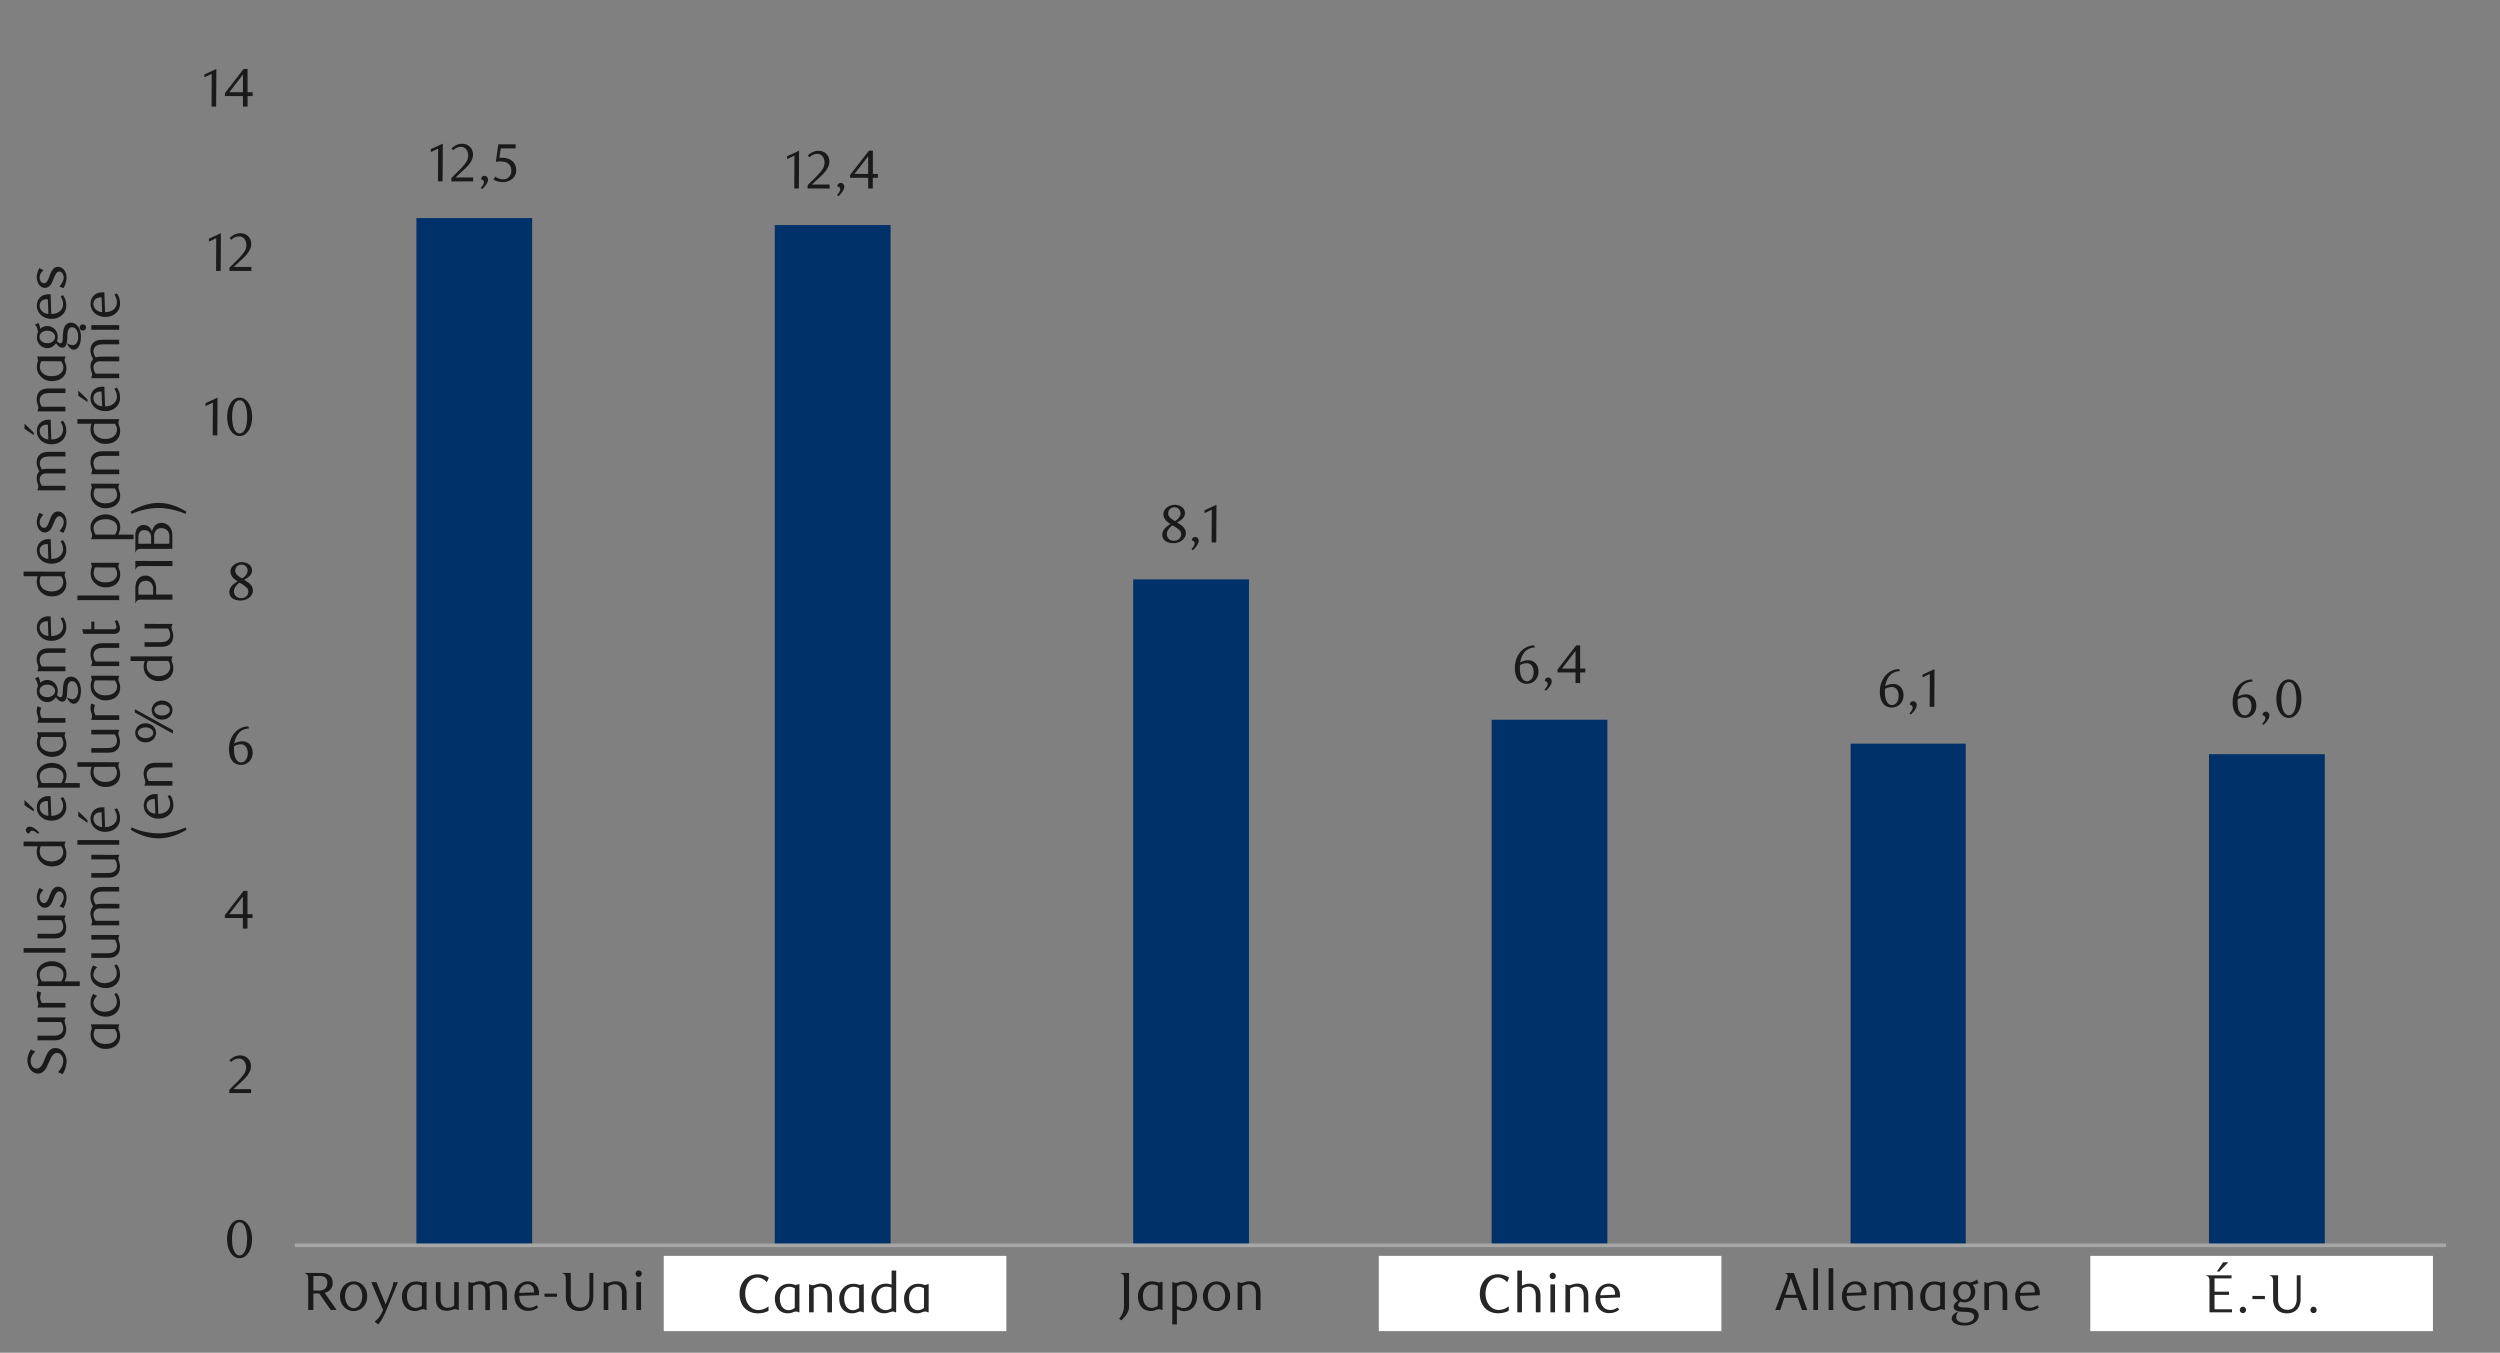 <svg id="Layer_1" data-name="Layer 1" xmlns="http://www.w3.org/2000/svg" xmlns:xlink="http://www.w3.org/1999/xlink" width="1460" height="790" viewBox="0 0 1460 790">
  <rect x="0" y="0" width="1460" height="790" fill="#808080" stroke="none"/>
  <defs>
    <style>
      .cls-1, .cls-3 {
        fill: none;
      }

      .cls-2 {
        fill: #003168;
      }

      .cls-3 {
        stroke: #a6a6a6;
        stroke-linejoin: round;
        stroke-width: 2.13px;
      }

      .cls-4 {
        clip-path: url(#clip-path);
      }

      .cls-5 {
        fill: #1a1a1a;
      }

      .cls-6 {
        clip-path: url(#clip-path-24);
      }

      .cls-7 {
        fill: #fff;
      }

      .cls-8 {
        clip-path: url(#clip-path-25);
      }

      .cls-9 {
        fill: #262626;
      }

      .cls-10 {
        clip-path: url(#clip-path-27);
      }

      .cls-11 {
        clip-path: url(#clip-path-29);
      }
    </style>
    <clipPath id="clip-path">
      <rect class="cls-1" x="10.2" y="32.55" width="1441.25" height="744.48"/>
    </clipPath>
    <clipPath id="clip-path-24">
      <rect class="cls-1" x="10.2" y="32.21" width="1441.58" height="745.16"/>
    </clipPath>
    <clipPath id="clip-path-25">
      <rect class="cls-1" x="387.51" y="733.38" width="200.33" height="43.99"/>
    </clipPath>
    <clipPath id="clip-path-27">
      <rect class="cls-1" x="805.1" y="733.38" width="200.33" height="43.99"/>
    </clipPath>
    <clipPath id="clip-path-29">
      <rect class="cls-1" x="1220.65" y="733.38" width="200.33" height="43.99"/>
    </clipPath>
  </defs>
  <path class="cls-2" d="M1290.05,440.47h67.63V727.26h-67.63Zm-209.3-6.15H1148V727.26h-67.26Zm-209.64-14h67.6V727.26h-67.6ZM661.78,338.38h67.63V727.26H661.78ZM452.48,131.45h67.63V727.26H452.48Zm-209.3-4.09h67.6v599.9h-67.6Z"/>
  <line class="cls-3" x1="172.23" y1="727.26" x2="1428.43" y2="727.26"/>
  <g class="cls-4">
    <g>
      <path class="cls-5" d="M255.78,105.93l.1-19.13-4.28,2v-1.7l7-3.23-.13,22Z"/>
      <path class="cls-5" d="M263.57,105.93V104l4.14-4.11a40,40,0,0,0,4.16-4.69,7.09,7.09,0,0,0,1.56-4.2,6.88,6.88,0,0,0-.3-2.08,5.55,5.55,0,0,0-.83-1.67,3.81,3.81,0,0,0-1.3-1.1,3.85,3.85,0,0,0-1.75-.39,5.79,5.79,0,0,0-2.54.55,7.82,7.82,0,0,0-2.11,1.46l-.91-1.13a12.14,12.14,0,0,1,3-2.05A7.74,7.74,0,0,1,270,84a6.51,6.51,0,0,1,2.42.45,5.81,5.81,0,0,1,2,1.29,6,6,0,0,1,1.34,2,6.48,6.48,0,0,1,.49,2.53,7.09,7.09,0,0,1-.55,2.74,13,13,0,0,1-1.35,2.43,17.46,17.46,0,0,1-1.7,2q-.9.93-1.62,1.59l-5,4.6h10.3v2.33Z"/>
      <path class="cls-5" d="M280.75,109.67a6.75,6.75,0,0,0,1.33-1.65,3.44,3.44,0,0,0,.52-1.65,1.49,1.49,0,0,0-.41-1,2,2,0,0,0-1.16-.61l-.1-.26a2.06,2.06,0,0,1,2-1.82,2.12,2.12,0,0,1,2.05,2.23,3.84,3.84,0,0,1-.32,1.48,8.81,8.81,0,0,1-.8,1.47,11.17,11.17,0,0,1-1.11,1.4,15.67,15.67,0,0,1-1.26,1.21Z"/>
      <path class="cls-5" d="M301.16,86.65h-8.73l-.82,5.49.69,0c.23,0,.46,0,.69,0a10.73,10.73,0,0,1,4.13.69,7.18,7.18,0,0,1,2.61,1.76,6.13,6.13,0,0,1,1.35,2.37,8.8,8.8,0,0,1,.39,2.53,6.18,6.18,0,0,1-.64,2.84,6.78,6.78,0,0,1-1.73,2.17,8.14,8.14,0,0,1-2.51,1.38,9.34,9.34,0,0,1-3,.49A12.3,12.3,0,0,1,291,106a11.12,11.12,0,0,1-2.81-1.08l1-1.79a8.32,8.32,0,0,0,4.87,1.6,4.32,4.32,0,0,0,1.68-.35,4.58,4.58,0,0,0,1.48-1,4.76,4.76,0,0,0,1-1.51,4.6,4.6,0,0,0,.4-2,6,6,0,0,0-.57-2.78,4.72,4.72,0,0,0-1.46-1.71,5.47,5.47,0,0,0-2-.86,11.11,11.11,0,0,0-2.28-.24,13.55,13.55,0,0,0-1.43.08c-.47,0-.9.11-1.3.17L291,84.29h10.14Z"/>
    </g>
  </g>
  <g class="cls-4">
    <g>
      <path class="cls-5" d="M463.85,110.05l.1-19.17-4.28,2.05v-1.7l7-3.25-.13,22.07Z"/>
      <path class="cls-5" d="M471.66,110.05v-1.89l4.15-4.13a40.34,40.34,0,0,0,4.17-4.7,7.11,7.11,0,0,0,1.56-4.2,6.94,6.94,0,0,0-.3-2.09,5.55,5.55,0,0,0-.83-1.67,3.84,3.84,0,0,0-1.31-1.1,3.7,3.7,0,0,0-1.75-.4,6,6,0,0,0-2.55.55,8,8,0,0,0-2.1,1.47l-.92-1.14a12.62,12.62,0,0,1,3-2,7.82,7.82,0,0,1,3.34-.68,6.47,6.47,0,0,1,2.42.45,5.92,5.92,0,0,1,3.32,3.27,6.31,6.31,0,0,1,.49,2.53,7,7,0,0,1-.55,2.75,13,13,0,0,1-1.35,2.43,17.58,17.58,0,0,1-1.7,2.06q-.9.93-1.62,1.59l-5,4.62H484.5v2.33Z"/>
      <path class="cls-5" d="M488.81,113.79a6.43,6.43,0,0,0,1.34-1.65,3.55,3.55,0,0,0,.52-1.65,1.53,1.53,0,0,0-.41-1,2.15,2.15,0,0,0-1.17-.61l-.09-.25a1.91,1.91,0,0,1,.69-1.32,2,2,0,0,1,1.32-.51,2.13,2.13,0,0,1,1.39.58,2.1,2.1,0,0,1,.66,1.66,3.87,3.87,0,0,1-.32,1.48,8.57,8.57,0,0,1-.8,1.48,11.84,11.84,0,0,1-1.12,1.4,15.67,15.67,0,0,1-1.26,1.21Z"/>
      <path class="cls-5" d="M509.71,103.85v6.2H507v-6.2H496.46v-1.7l11-14.17h2.3v13.6h2.95v2.27ZM507,91.26l-8,10.32h8Z"/>
    </g>
  </g>
  <g class="cls-4">
    <g>
      <path class="cls-5" d="M683.59,306c-.44-.27-.9-.57-1.39-.91a7.2,7.2,0,0,1-1.35-1.19,6.18,6.18,0,0,1-1-1.59,5.08,5.08,0,0,1-.4-2.12,4.17,4.17,0,0,1,.55-2.1,5.75,5.75,0,0,1,1.46-1.7,7.57,7.57,0,0,1,4.57-1.57,8,8,0,0,1,2.34.33,5.62,5.62,0,0,1,1.89,1,4.75,4.75,0,0,1,1.28,1.51,4.46,4.46,0,0,1,.1,3.77,5.28,5.28,0,0,1-1,1.43,9.31,9.31,0,0,1-1.46,1.19c-.56.37-1.15.73-1.76,1.08l.62.38,1.63,1.08a8.43,8.43,0,0,1,1.46,1.26,6.1,6.1,0,0,1,1,1.59,4.79,4.79,0,0,1,.4,2,4.57,4.57,0,0,1-.56,2.21,6.13,6.13,0,0,1-1.54,1.84,7.56,7.56,0,0,1-2.3,1.25,8.37,8.37,0,0,1-2.86.47,10.64,10.64,0,0,1-2.5-.29,6.55,6.55,0,0,1-2.06-.91,4.51,4.51,0,0,1-1.41-1.54,4.31,4.31,0,0,1-.52-2.15,5,5,0,0,1,.5-2.27,7.4,7.4,0,0,1,1.24-1.72,9.88,9.88,0,0,1,1.55-1.31Q682.93,306.45,683.59,306Zm1.11.82a13.07,13.07,0,0,0-1.22,1,8.12,8.12,0,0,0-1.05,1.24,6.1,6.1,0,0,0-.73,1.38,4.4,4.4,0,0,0-.26,1.45,4.28,4.28,0,0,0,.26,1.46,3.64,3.64,0,0,0,.79,1.25,3.5,3.5,0,0,0,1.29.87,4.71,4.71,0,0,0,1.8.31,4.85,4.85,0,0,0,1.82-.31,3.88,3.88,0,0,0,1.34-.87,3.41,3.41,0,0,0,.81-1.25,4.06,4.06,0,0,0,.27-1.46,3.52,3.52,0,0,0-1.35-2.58q-.47-.4-1-.78c-.34-.25-.69-.49-1-.71s-.68-.42-1-.59Zm1.54-2.54a7.3,7.3,0,0,0,1.21-.84,6.65,6.65,0,0,0,1-1.08,5.68,5.68,0,0,0,.72-1.26,3.6,3.6,0,0,0-.49-3.58,3.38,3.38,0,0,0-1.14-.92,3.88,3.88,0,0,0-4.23.64,3.42,3.42,0,0,0-1.1,2.64,2.73,2.73,0,0,0,.32,1.33,4.85,4.85,0,0,0,.8,1.09,6.27,6.27,0,0,0,1.11.91l1.26.78Z"/>
      <path class="cls-5" d="M695.82,320.54a6.31,6.31,0,0,0,1.33-1.64,3.44,3.44,0,0,0,.52-1.65,1.44,1.44,0,0,0-.41-1,2.07,2.07,0,0,0-1.16-.62l-.09-.25a2,2,0,0,1,.69-1.32,2,2,0,0,1,1.32-.5,2.12,2.12,0,0,1,2,2.23,3.84,3.84,0,0,1-.32,1.48,8.14,8.14,0,0,1-.8,1.47,11,11,0,0,1-1.11,1.4,15.67,15.67,0,0,1-1.26,1.21Z"/>
      <path class="cls-5" d="M707.59,316.81l.1-19.13-4.27,2V298l7-3.24-.12,22Z"/>
    </g>
  </g>
  <g class="cls-4">
    <g>
      <path class="cls-5" d="M896.37,378.11a9.27,9.27,0,0,0-2.91.57,8,8,0,0,0-2.05,1.13,6.19,6.19,0,0,0-1.38,1.43,14.73,14.73,0,0,0-.91,1.46,10,10,0,0,0-.82,2,11.82,11.82,0,0,0-.5,2.18,9.7,9.7,0,0,1,2.4-1,8.8,8.8,0,0,1,2.24-.3,6.27,6.27,0,0,1,2.33.44,5.55,5.55,0,0,1,1.93,1.29,5.89,5.89,0,0,1,1.3,2.07,7.65,7.65,0,0,1,.47,2.8,7.56,7.56,0,0,1-.58,3.06,6.72,6.72,0,0,1-1.54,2.24,6.59,6.59,0,0,1-2.18,1.39,7,7,0,0,1-2.51.47,6.91,6.91,0,0,1-2.72-.54,5.72,5.72,0,0,1-2.21-1.66,8.24,8.24,0,0,1-1.49-2.88,13.61,13.61,0,0,1-.55-4.12,15.24,15.24,0,0,1,.88-5.28,13,13,0,0,1,2.4-4.18,11,11,0,0,1,3.58-2.75,10.09,10.09,0,0,1,4.44-1Zm-8.67,10.33c0,.3-.07.6-.09.91s0,.63,0,.94a18.34,18.34,0,0,0,.18,2.61,8.26,8.26,0,0,0,.54,2,5.23,5.23,0,0,0,1.47,2.23,3,3,0,0,0,1.94.72,3.14,3.14,0,0,0,1.45-.36,3.72,3.72,0,0,0,1.24-1,5.77,5.77,0,0,0,.86-1.66,7,7,0,0,0,.32-2.17,6.17,6.17,0,0,0-1.11-4,3.58,3.58,0,0,0-2.89-1.34,6.86,6.86,0,0,0-1.86.27A8.5,8.5,0,0,0,887.7,388.44Z"/>
      <path class="cls-5" d="M902,402.64a6.35,6.35,0,0,0,1.33-1.65,3.44,3.44,0,0,0,.52-1.65,1.44,1.44,0,0,0-.41-1,2.06,2.06,0,0,0-1.16-.61l-.09-.25a1.91,1.91,0,0,1,.69-1.32,2,2,0,0,1,1.32-.51,2.12,2.12,0,0,1,2,2.23,3.84,3.84,0,0,1-.32,1.48,8.57,8.57,0,0,1-.8,1.48,10.9,10.9,0,0,1-1.11,1.39,14.1,14.1,0,0,1-1.26,1.21Z"/>
      <path class="cls-5" d="M922.81,392.71v6.19h-2.7v-6.19H909.59V391l10.93-14.13h2.29v13.56h3v2.26Zm-2.7-12.56-7.94,10.3h7.94Z"/>
    </g>
  </g>
  <g class="cls-4">
    <g>
      <path class="cls-5" d="M1109.54,391.94a9.59,9.59,0,0,0-2.92.56,8.56,8.56,0,0,0-2.06,1.14,6.87,6.87,0,0,0-1.38,1.43,14.73,14.73,0,0,0-.91,1.46,10.36,10.36,0,0,0-.82,2,13.09,13.09,0,0,0-.51,2.19,9.69,9.69,0,0,1,2.41-1,8.93,8.93,0,0,1,2.25-.3,6.07,6.07,0,0,1,2.33.44,5.5,5.5,0,0,1,1.94,1.29,6,6,0,0,1,1.3,2.07,7.69,7.69,0,0,1,.47,2.8,7.57,7.57,0,0,1-.58,3.07,6.76,6.76,0,0,1-1.54,2.25,6.64,6.64,0,0,1-2.19,1.39,7,7,0,0,1-2.51.47,7.1,7.1,0,0,1-2.73-.53,5.88,5.88,0,0,1-2.22-1.67,8.69,8.69,0,0,1-1.49-2.88,13.79,13.79,0,0,1-.55-4.14,15.33,15.33,0,0,1,.88-5.29,13.2,13.2,0,0,1,2.41-4.18,10.84,10.84,0,0,1,3.59-2.76,10.11,10.11,0,0,1,4.45-1Zm-8.69,10.35c0,.3-.07.6-.09.92s0,.62,0,.94a18.42,18.42,0,0,0,.19,2.61,8,8,0,0,0,.54,2.05,5.29,5.29,0,0,0,1.47,2.23,3,3,0,0,0,1.94.73,3.19,3.19,0,0,0,1.46-.37,3.72,3.72,0,0,0,1.24-1,5.83,5.83,0,0,0,.86-1.67,6.72,6.72,0,0,0,.33-2.17,6.22,6.22,0,0,0-1.11-4,3.58,3.58,0,0,0-2.9-1.34,6.87,6.87,0,0,0-1.87.27A8.11,8.11,0,0,0,1100.85,402.29Z"/>
      <path class="cls-5" d="M1115.14,416.52a6.79,6.79,0,0,0,1.34-1.65,3.55,3.55,0,0,0,.52-1.66,1.51,1.51,0,0,0-.41-1,2.13,2.13,0,0,0-1.17-.61l-.09-.25A2,2,0,0,1,1116,410a2,2,0,0,1,1.32-.5,2.12,2.12,0,0,1,2.05,2.23,3.8,3.8,0,0,1-.32,1.48,8.52,8.52,0,0,1-.8,1.48,12.05,12.05,0,0,1-1.12,1.4,14.1,14.1,0,0,1-1.26,1.21Z"/>
      <path class="cls-5" d="M1126.94,412.77l.09-19.16-4.28,2V394l7-3.24-.12,22.06Z"/>
    </g>
  </g>
  <g class="cls-4">
    <g>
      <path class="cls-5" d="M1315.56,398a9.27,9.27,0,0,0-2.91.57,8,8,0,0,0-2.06,1.13,6.39,6.39,0,0,0-1.38,1.43,16.23,16.23,0,0,0-.92,1.46,11.41,11.41,0,0,0-.81,2,12.18,12.18,0,0,0-.51,2.19,9.92,9.92,0,0,1,2.41-1,8.82,8.82,0,0,1,2.25-.3,6.11,6.11,0,0,1,2.33.44,5.46,5.46,0,0,1,1.93,1.29,6,6,0,0,1,1.31,2.08,7.82,7.82,0,0,1,.47,2.8,7.56,7.56,0,0,1-.58,3.06,6.66,6.66,0,0,1-1.54,2.25,6.48,6.48,0,0,1-2.19,1.39,7.12,7.12,0,0,1-5.24-.06,5.88,5.88,0,0,1-2.22-1.67,8.33,8.33,0,0,1-1.49-2.88,13.7,13.7,0,0,1-.55-4.14,15.33,15.33,0,0,1,.88-5.29,13.18,13.18,0,0,1,2.4-4.18,11.18,11.18,0,0,1,3.59-2.76,10.18,10.18,0,0,1,4.46-1Zm-8.68,10.35a8.93,8.93,0,0,0-.1.92c0,.31,0,.63,0,.94a17.06,17.06,0,0,0,.19,2.61,8.08,8.08,0,0,0,.53,2,5.33,5.33,0,0,0,1.48,2.23,2.93,2.93,0,0,0,1.94.73,3.18,3.18,0,0,0,1.46-.36,3.74,3.74,0,0,0,1.23-1.06,5.61,5.61,0,0,0,.87-1.67,6.72,6.72,0,0,0,.33-2.17,6.16,6.16,0,0,0-1.12-4,3.59,3.59,0,0,0-2.9-1.34,6.86,6.86,0,0,0-1.86.27A8.5,8.5,0,0,0,1306.88,408.38Z"/>
      <path class="cls-5" d="M1321.1,422.61a6.23,6.23,0,0,0,1.34-1.65,3.44,3.44,0,0,0,.52-1.66,1.53,1.53,0,0,0-.41-1,2.06,2.06,0,0,0-1.17-.61l-.09-.25a2,2,0,0,1,.69-1.33,2,2,0,0,1,1.32-.5,2.12,2.12,0,0,1,2,2.24,3.77,3.77,0,0,1-.31,1.47,8,8,0,0,1-.81,1.48,10.33,10.33,0,0,1-1.11,1.4,14.27,14.27,0,0,1-1.26,1.22Z"/>
      <path class="cls-5" d="M1344,408.05a17.2,17.2,0,0,1-.55,4.51,11.87,11.87,0,0,1-1.54,3.55,7.51,7.51,0,0,1-2.32,2.31,5.48,5.48,0,0,1-2.94.82,5.37,5.37,0,0,1-2.89-.83,7.8,7.8,0,0,1-2.29-2.32,11.87,11.87,0,0,1-1.52-3.53,17.08,17.08,0,0,1-.55-4.48,17.52,17.52,0,0,1,.55-4.53,12.59,12.59,0,0,1,1.51-3.6,7.23,7.23,0,0,1,2.29-2.34,5.35,5.35,0,0,1,2.9-.84,5.41,5.41,0,0,1,2.94.84,7.62,7.62,0,0,1,2.32,2.34,12.17,12.17,0,0,1,1.54,3.58A17.44,17.44,0,0,1,1344,408.05Zm-2.89.05a24.75,24.75,0,0,0-.29-3.87,13.7,13.7,0,0,0-.83-3.12,5.71,5.71,0,0,0-1.37-2.06,2.86,2.86,0,0,0-3.84,0,5.75,5.75,0,0,0-1.37,2.05,13.33,13.33,0,0,0-.83,3.08,25.77,25.77,0,0,0,0,7.71,12.78,12.78,0,0,0,.85,3.09,5.89,5.89,0,0,0,1.38,2,2.8,2.8,0,0,0,3.79,0,5.52,5.52,0,0,0,1.39-2,13.38,13.38,0,0,0,.83-3.07A24,24,0,0,0,1341.09,408.1Z"/>
    </g>
  </g>
  <g class="cls-4">
    <path class="cls-5" d="M147.18,723.61a17.54,17.54,0,0,1-.54,4.49,12,12,0,0,1-1.54,3.54,7.4,7.4,0,0,1-2.32,2.31,5.45,5.45,0,0,1-2.93.82,5.34,5.34,0,0,1-2.88-.83,7.76,7.76,0,0,1-2.29-2.31,12.13,12.13,0,0,1-1.52-3.53,17.41,17.41,0,0,1-.55-4.46,17.91,17.91,0,0,1,.55-4.53,12.93,12.93,0,0,1,1.51-3.59,7.3,7.3,0,0,1,2.28-2.34,5.53,5.53,0,0,1,5.83,0,7.73,7.73,0,0,1,2.32,2.34,12.38,12.38,0,0,1,1.54,3.57A17.84,17.84,0,0,1,147.18,723.61Zm-2.89,0a24.57,24.57,0,0,0-.28-3.86,13.61,13.61,0,0,0-.83-3.11,5.71,5.71,0,0,0-1.37-2.06,2.75,2.75,0,0,0-1.91-.73,2.79,2.79,0,0,0-1.92.73,5.73,5.73,0,0,0-1.36,2,13.22,13.22,0,0,0-.84,3.07,26.61,26.61,0,0,0,0,7.7,13.3,13.3,0,0,0,.85,3.08,6.09,6.09,0,0,0,1.38,2,2.75,2.75,0,0,0,1.89.73,2.8,2.8,0,0,0,1.9-.73,5.81,5.81,0,0,0,1.38-2,13.24,13.24,0,0,0,.83-3.07A23.8,23.8,0,0,0,144.29,723.65Z"/>
  </g>
  <g class="cls-4">
    <path class="cls-5" d="M133.88,638.34v-1.88l4.14-4.11a40.34,40.34,0,0,0,4.17-4.7,7.11,7.11,0,0,0,1.55-4.19,7,7,0,0,0-.3-2.09,5.28,5.28,0,0,0-.83-1.66,3.81,3.81,0,0,0-1.3-1.1,3.85,3.85,0,0,0-1.75-.4,5.94,5.94,0,0,0-2.54.55,8,8,0,0,0-2.1,1.46l-.92-1.13a12.92,12.92,0,0,1,3-2.05,7.89,7.89,0,0,1,3.33-.68,6.32,6.32,0,0,1,2.42.46,6.08,6.08,0,0,1,2,1.28,6.33,6.33,0,0,1,1.33,2,6.43,6.43,0,0,1,.49,2.52,7.06,7.06,0,0,1-.55,2.74,13.45,13.45,0,0,1-1.35,2.44,18.32,18.32,0,0,1-1.7,2.05c-.6.62-1.14,1.14-1.62,1.58l-5,4.61h10.3v2.32Z"/>
  </g>
  <g class="cls-4">
    <path class="cls-5" d="M144.53,536.13v6.19h-2.7v-6.19H131.31v-1.69l10.93-14.13h2.29v13.56h2.95v2.26Zm-2.7-12.56-8,10.3h8Z"/>
  </g>
  <g class="cls-4">
    <path class="cls-5" d="M145.43,425.44a9.27,9.27,0,0,0-2.91.57,8,8,0,0,0-2.06,1.13,6.39,6.39,0,0,0-1.38,1.43,15,15,0,0,0-.92,1.47,11.7,11.7,0,0,0-.82,2,12.09,12.09,0,0,0-.5,2.19,9.92,9.92,0,0,1,2.41-1,8.82,8.82,0,0,1,2.25-.3,6.11,6.11,0,0,1,2.33.44,5.46,5.46,0,0,1,1.93,1.29,6,6,0,0,1,1.31,2.08,7.82,7.82,0,0,1,.47,2.8,7.56,7.56,0,0,1-.58,3.06,6.66,6.66,0,0,1-1.54,2.25,6.48,6.48,0,0,1-2.19,1.39,6.86,6.86,0,0,1-2.52.47,7.09,7.09,0,0,1-2.72-.53,5.88,5.88,0,0,1-2.22-1.67,8.33,8.33,0,0,1-1.49-2.88,13.7,13.7,0,0,1-.55-4.14,15.33,15.33,0,0,1,.88-5.29A13.18,13.18,0,0,1,137,428a11.18,11.18,0,0,1,3.59-2.76,10.18,10.18,0,0,1,4.46-1Zm-8.68,10.35a8.93,8.93,0,0,0-.1.92c0,.31,0,.63,0,.94a17.06,17.06,0,0,0,.19,2.61,8,8,0,0,0,.53,2.05,5.33,5.33,0,0,0,1.48,2.23,2.93,2.93,0,0,0,1.94.73,3.18,3.18,0,0,0,1.46-.36,3.74,3.74,0,0,0,1.23-1.06,5.61,5.61,0,0,0,.87-1.67,6.72,6.72,0,0,0,.33-2.17,6.22,6.22,0,0,0-1.12-4,3.6,3.6,0,0,0-2.9-1.34,6.86,6.86,0,0,0-1.86.27A8.5,8.5,0,0,0,136.75,435.79Z"/>
  </g>
  <g class="cls-4">
    <path class="cls-5" d="M138.76,339.48c-.44-.28-.9-.58-1.39-.92a7.2,7.2,0,0,1-1.35-1.19,6.3,6.3,0,0,1-1-1.58,5.14,5.14,0,0,1-.4-2.12,4.18,4.18,0,0,1,.55-2.11,5.59,5.59,0,0,1,1.46-1.69,7.18,7.18,0,0,1,2.09-1.15,7.38,7.38,0,0,1,2.48-.42,8.32,8.32,0,0,1,2.34.32,6,6,0,0,1,1.89,1,4.75,4.75,0,0,1,1.28,1.51,4.19,4.19,0,0,1,.47,2,4.09,4.09,0,0,1-.37,1.79,5.28,5.28,0,0,1-1,1.43,8.31,8.31,0,0,1-1.46,1.19q-.84.56-1.77,1.08l.63.38,1.63,1.09a8,8,0,0,1,1.46,1.25,6.1,6.1,0,0,1,1,1.59,4.79,4.79,0,0,1,.4,2,4.57,4.57,0,0,1-.56,2.21,6,6,0,0,1-1.54,1.84,7.8,7.8,0,0,1-2.3,1.26,8.62,8.62,0,0,1-2.86.47,10.13,10.13,0,0,1-2.5-.3,6.33,6.33,0,0,1-2.06-.91,4.42,4.42,0,0,1-1.41-1.54,4.31,4.31,0,0,1-.52-2.15,4.92,4.92,0,0,1,.5-2.26,7,7,0,0,1,1.24-1.73,9.81,9.81,0,0,1,1.55-1.3Zm1.11.81a13.29,13.29,0,0,0-1.22,1,8.12,8.12,0,0,0-1.05,1.24,6,6,0,0,0-.73,1.39,4.17,4.17,0,0,0,0,2.9,3.78,3.78,0,0,0,.79,1.26A3.61,3.61,0,0,0,139,349a4.71,4.71,0,0,0,1.8.31,4.85,4.85,0,0,0,1.82-.31,4,4,0,0,0,1.34-.86,3.54,3.54,0,0,0,.81-1.26,4.06,4.06,0,0,0,.27-1.46,3.48,3.48,0,0,0-1.35-2.57,11.06,11.06,0,0,0-1-.79c-.34-.25-.69-.49-1-.71s-.67-.41-1-.59Zm1.54-2.54a7.89,7.89,0,0,0,1.21-.83,7.14,7.14,0,0,0,1-1.09,5.4,5.4,0,0,0,.72-1.25,3.6,3.6,0,0,0-.49-3.58,3.29,3.29,0,0,0-1.14-.93,3.88,3.88,0,0,0-4.23.64,3.42,3.42,0,0,0-1.1,2.64,2.79,2.79,0,0,0,.32,1.34,4.79,4.79,0,0,0,.8,1.08,6.27,6.27,0,0,0,1.11.91l1.26.79Z"/>
  </g>
  <g class="cls-4">
    <g>
      <path class="cls-5" d="M124.22,254.26l.09-19.12-4.27,2v-1.7l7-3.23-.12,22Z"/>
      <path class="cls-5" d="M147.24,243.47a17.55,17.55,0,0,1-.55,4.5,12.19,12.19,0,0,1-1.54,3.54,7.62,7.62,0,0,1-2.32,2.31,5.51,5.51,0,0,1-2.93.82,5.26,5.26,0,0,1-2.88-.84,7.53,7.53,0,0,1-2.29-2.31,12.34,12.34,0,0,1-1.52-3.52,17.44,17.44,0,0,1-.54-4.47,17.9,17.9,0,0,1,.54-4.52,12.81,12.81,0,0,1,1.51-3.59,7.23,7.23,0,0,1,2.29-2.34,5.28,5.28,0,0,1,2.89-.83,5.34,5.34,0,0,1,2.93.83,7.62,7.62,0,0,1,2.32,2.34,12.38,12.38,0,0,1,1.54,3.57A17.75,17.75,0,0,1,147.24,243.47Zm-2.89.05a24.53,24.53,0,0,0-.29-3.86,13,13,0,0,0-.83-3.11,5.61,5.61,0,0,0-1.36-2.06,2.8,2.8,0,0,0-1.92-.74,2.76,2.76,0,0,0-1.91.74,5.7,5.7,0,0,0-1.37,2,13.33,13.33,0,0,0-.83,3.08,25.63,25.63,0,0,0,0,7.69,12.69,12.69,0,0,0,.85,3.08,5.63,5.63,0,0,0,1.38,2,2.68,2.68,0,0,0,1.88.74,2.74,2.74,0,0,0,1.9-.74,5.39,5.39,0,0,0,1.38-2,12.8,12.8,0,0,0,.83-3.06A23.75,23.75,0,0,0,144.35,243.52Z"/>
    </g>
  </g>
  <g class="cls-4">
    <g>
      <path class="cls-5" d="M126.19,158.24l.1-19.17L122,141.12v-1.7l7-3.24-.12,22.06Z"/>
      <path class="cls-5" d="M134,158.24v-1.89l4.16-4.12a40.35,40.35,0,0,0,4.17-4.71,7.07,7.07,0,0,0,1.56-4.2,7,7,0,0,0-.3-2.09,5.35,5.35,0,0,0-.84-1.67,3.72,3.72,0,0,0-1.3-1.1,3.85,3.85,0,0,0-1.75-.39,5.87,5.87,0,0,0-2.55.55,7.6,7.6,0,0,0-2.11,1.46l-.91-1.13a12.2,12.2,0,0,1,3-2.06,8,8,0,0,1,3.34-.68,6.32,6.32,0,0,1,2.42.46,5.88,5.88,0,0,1,2,1.28,6.19,6.19,0,0,1,1.34,2,6.34,6.34,0,0,1,.49,2.53,7.11,7.11,0,0,1-.55,2.75,12.91,12.91,0,0,1-1.36,2.44,16.53,16.53,0,0,1-1.7,2q-.88.93-1.62,1.59l-5,4.62H146.8v2.33Z"/>
    </g>
  </g>
  <g class="cls-4">
    <g>
      <path class="cls-5" d="M123.54,62.27l.09-19.12-4.27,2V43.5l7-3.24-.13,22Z"/>
      <path class="cls-5" d="M144.58,56.09v6.18h-2.7V56.09H131.36v-1.7l10.93-14.13h2.29V53.83h2.95v2.26Zm-2.7-12.56-7.95,10.3h7.95Z"/>
    </g>
  </g>
  <g class="cls-4">
    <g>
      <path class="cls-5" d="M187.48,743.41a10.19,10.19,0,0,1,2.75.35,6.08,6.08,0,0,1,2.15,1,5,5,0,0,1,1.4,1.77,5.92,5.92,0,0,1,.5,2.51A5.59,5.59,0,0,1,193,753a6.82,6.82,0,0,1-3.41,2l7,10h-3.48l-6.67-9.61H183v9.61h-3V747.74c0-.71,0-1.34-.06-1.9a2.36,2.36,0,0,0-.5-1.36,1.9,1.9,0,0,0-.61-.54,2.06,2.06,0,0,0-.8-.25v-.28Zm3.69,5.78a3.85,3.85,0,0,0-1.13-3,4.51,4.51,0,0,0-3.11-1H183v8.48h3.36a6.05,6.05,0,0,0,2.27-.38,3.87,3.87,0,0,0,1.49-1,3.71,3.71,0,0,0,.81-1.43A6.14,6.14,0,0,0,191.17,749.19Z"/>
      <path class="cls-5" d="M214.44,757a9.64,9.64,0,0,1-.61,3.5,8.23,8.23,0,0,1-1.69,2.73,7.73,7.73,0,0,1-8.71,1.79,7.81,7.81,0,0,1-2.54-1.79,8.25,8.25,0,0,1-1.7-2.73,9.85,9.85,0,0,1-.61-3.5,9.69,9.69,0,0,1,.61-3.47,8.25,8.25,0,0,1,1.7-2.73,7.66,7.66,0,0,1,2.54-1.79,7.72,7.72,0,0,1,6.2,0,7.45,7.45,0,0,1,2.51,1.79,8.23,8.23,0,0,1,1.69,2.73A9.48,9.48,0,0,1,214.44,757Zm-2.89,0a9.22,9.22,0,0,0-.38-2.72,7.19,7.19,0,0,0-1-2.21,5.11,5.11,0,0,0-1.6-1.48,3.88,3.88,0,0,0-2-.53,3.82,3.82,0,0,0-2,.53,5.33,5.33,0,0,0-1.6,1.48,6.79,6.79,0,0,0-1.07,2.21,9.89,9.89,0,0,0,0,5.43,7.36,7.36,0,0,0,1.05,2.22,5.26,5.26,0,0,0,1.6,1.49,3.87,3.87,0,0,0,2,.55,3.8,3.8,0,0,0,2-.55,5.26,5.26,0,0,0,1.6-1.49,7.36,7.36,0,0,0,1-2.22A9.15,9.15,0,0,0,211.55,757Z"/>
      <path class="cls-5" d="M225.65,765.05c-.48,1.15-1.09,2.47-1.84,4a23.53,23.53,0,0,1-2.87,4.41l-2.17-1.57a18.38,18.38,0,0,0,1.83-1.76,14.76,14.76,0,0,0,1.31-1.68,16.38,16.38,0,0,0,1-1.66c.29-.56.56-1.13.82-1.71l-6.88-16.3h3l5.37,13,2.8-7.1c.29-.77.54-1.45.74-2s.36-1.1.48-1.56.23-.87.3-1.24.13-.72.17-1.08h2.7Z"/>
      <path class="cls-5" d="M249.11,765.05h-.44a3.06,3.06,0,0,0-1.54-.47,3.37,3.37,0,0,0-1,.15l-1.07.36a11.44,11.44,0,0,1-1.24.37,7.05,7.05,0,0,1-1.52.15,7.62,7.62,0,0,1-3.33-.69,6.65,6.65,0,0,1-2.39-1.88,8.6,8.6,0,0,1-1.37-2.7,11.22,11.22,0,0,1-.45-3.21,8.77,8.77,0,0,1,1-4.28,9.4,9.4,0,0,1,2.46-2.91,7,7,0,0,1,2.25-1.19,8.25,8.25,0,0,1,2.46-.38,9.87,9.87,0,0,1,2.19.24,11.62,11.62,0,0,1,1.68.48l2.32-.53Zm-2.7-14a7.21,7.21,0,0,0-1.41-.63,5.93,5.93,0,0,0-1.79-.28,5.51,5.51,0,0,0-2.08.41,4.73,4.73,0,0,0-1.77,1.26,6.33,6.33,0,0,0-1.23,2.12,8.92,8.92,0,0,0-.45,3c0,2.73.75,4.68,2.26,5.88a4.29,4.29,0,0,0,2.86,1,5,5,0,0,0,1.16-.14,7,7,0,0,0,1-.35,5.83,5.83,0,0,0,.83-.42,4.69,4.69,0,0,0,.58-.41Z"/>
      <path class="cls-5" d="M267.92,765.05h-.41a8,8,0,0,0-.92-.39,2.39,2.39,0,0,0-.74-.12,3.4,3.4,0,0,0-1,.15l-1.06.33c-.37.11-.78.22-1.22.32a7,7,0,0,1-1.54.15q-3.7,0-5.34-2.42a5.86,5.86,0,0,1-.89-2.14,12.86,12.86,0,0,1-.24-2.6v-9.58h2.7v9.09a13.13,13.13,0,0,0,.18,2.33,4.35,4.35,0,0,0,.61,1.68,3.41,3.41,0,0,0,1.43,1.41,4.11,4.11,0,0,0,1.93.47,5.93,5.93,0,0,0,2.1-.35,8.76,8.76,0,0,0,1.73-.87V748.75h2.7Z"/>
      <path class="cls-5" d="M293.33,765.05v-9a15.72,15.72,0,0,0-.16-2.34,5.36,5.36,0,0,0-.53-1.68,3.76,3.76,0,0,0-1.44-1.44,3.84,3.84,0,0,0-1.85-.5,5.23,5.23,0,0,0-1.89.34,8.92,8.92,0,0,0-1.8,1,5.69,5.69,0,0,1,.41,1.82c0,.65.06,1.42.06,2.32v9.55h-2.7V754.56c0-.55,0-1-.06-1.48a3.41,3.41,0,0,0-.31-1.16,3.45,3.45,0,0,0-1.31-1.41A3.3,3.3,0,0,0,280,750a5.64,5.64,0,0,0-2.15.39,10.54,10.54,0,0,0-1.65.83v13.79h-2.64v-16.3H274a7.11,7.11,0,0,0,.94.36,2.91,2.91,0,0,0,.76.11,3.58,3.58,0,0,0,1-.15c.33-.09.68-.2,1.05-.32s.77-.23,1.21-.33a7.71,7.71,0,0,1,1.54-.14,5.78,5.78,0,0,1,2.71.55,7,7,0,0,1,1.54,1,12.75,12.75,0,0,1,2.58-1.16,8.58,8.58,0,0,1,2.61-.41,6.84,6.84,0,0,1,2.92.63,5.07,5.07,0,0,1,2.23,2.11,5.55,5.55,0,0,1,.74,2,13.58,13.58,0,0,1,.21,2.48v9.54Z"/>
      <path class="cls-5" d="M303.25,756.77a9.06,9.06,0,0,0,.44,2.9,6.45,6.45,0,0,0,1.22,2.19,5.32,5.32,0,0,0,1.86,1.37,5.73,5.73,0,0,0,2.32.47,6.89,6.89,0,0,0,2.21-.38,9.75,9.75,0,0,0,2.22-1.1l.72,1.38a9.11,9.11,0,0,1-3,1.55,11.39,11.39,0,0,1-3,.4,7.33,7.33,0,0,1-3.12-.66,7.42,7.42,0,0,1-2.47-1.81,8.25,8.25,0,0,1-1.62-2.71,10.34,10.34,0,0,1,0-6.83,8.55,8.55,0,0,1,1.62-2.75,7.58,7.58,0,0,1,2.45-1.82,7.18,7.18,0,0,1,3.08-.66,7.28,7.28,0,0,1,2.51.44,6.15,6.15,0,0,1,2.12,1.32,6.28,6.28,0,0,1,1.46,2.19,7.9,7.9,0,0,1,.53,3c0,.16,0,.35,0,.56s0,.4-.05.57Zm8.6-2a2.38,2.38,0,0,0,0-.36v-.33a4.83,4.83,0,0,0-.29-1.75,3.82,3.82,0,0,0-.8-1.28,3.41,3.41,0,0,0-1.17-.79,3.61,3.61,0,0,0-1.38-.27,4.6,4.6,0,0,0-3.36,1.37,5.69,5.69,0,0,0-1.57,3.72Z"/>
      <path class="cls-5" d="M318,757.32v-1.85h7.28v1.85Z"/>
      <path class="cls-5" d="M346.49,757.07a10.51,10.51,0,0,1-.63,3.82,7.4,7.4,0,0,1-1.71,2.67,7,7,0,0,1-2.53,1.57,9.26,9.26,0,0,1-3.11.51,9.85,9.85,0,0,1-3.09-.48,6.93,6.93,0,0,1-2.57-1.53,7.12,7.12,0,0,1-1.76-2.62,10,10,0,0,1-.65-3.78v-9.49c0-.71,0-1.34-.07-1.9a2.52,2.52,0,0,0-.52-1.36,1.84,1.84,0,0,0-.62-.54,2,2,0,0,0-.8-.25v-.28h4.9v14a8,8,0,0,0,.44,2.82,5.25,5.25,0,0,0,1.2,1.9,4.79,4.79,0,0,0,1.76,1.09,6.52,6.52,0,0,0,2.11.34,5.68,5.68,0,0,0,2.4-.47,4.31,4.31,0,0,0,1.67-1.35,6.13,6.13,0,0,0,1-2.09,10.14,10.14,0,0,0,.33-2.68V743.41h2.26Z"/>
      <path class="cls-5" d="M363.23,765.05v-9.11a14.38,14.38,0,0,0-.17-2.34,4.7,4.7,0,0,0-.61-1.68,3.46,3.46,0,0,0-1.43-1.41,4,4,0,0,0-1.92-.47,6,6,0,0,0-2.11.34,8.88,8.88,0,0,0-1.74.88v13.79h-2.7v-16.3H353a7.65,7.65,0,0,0,.93.36,2.58,2.58,0,0,0,.73.11,3.53,3.53,0,0,0,1-.15l1.07-.32c.37-.12.78-.23,1.22-.33a7.71,7.71,0,0,1,1.54-.14q3.71,0,5.34,2.42a6.41,6.41,0,0,1,.88,2.14,12.3,12.3,0,0,1,.25,2.61v9.6Z"/>
      <path class="cls-5" d="M374.78,743.82a1.84,1.84,0,0,1-.51,1.3,1.71,1.71,0,0,1-1.31.55,1.67,1.67,0,0,1-1.27-.55,1.85,1.85,0,0,1-.52-1.3,1.92,1.92,0,0,1,.52-1.34,1.71,1.71,0,0,1,1.27-.55,1.75,1.75,0,0,1,1.31.55A1.92,1.92,0,0,1,374.78,743.82Zm-.43,21.23h-2.71v-16.3h2.71Z"/>
    </g>
  </g>
  <g class="cls-4">
    <g>
      <path class="cls-5" d="M446.54,747.49a7.1,7.1,0,0,0-.91-.92,7.33,7.33,0,0,0-1.27-.88,9.72,9.72,0,0,0-1.51-.66,5.1,5.1,0,0,0-1.62-.27,6.37,6.37,0,0,0-2.87.66A7,7,0,0,0,436,747.3a9.34,9.34,0,0,0-1.55,3,12.17,12.17,0,0,0-.57,3.83,11.87,11.87,0,0,0,.63,4,9.6,9.6,0,0,0,1.68,3,7.12,7.12,0,0,0,2.44,1.92,6.6,6.6,0,0,0,2.88.66,9.69,9.69,0,0,0,6-2.17v2.58a9.59,9.59,0,0,1-2.73,1.1,14.87,14.87,0,0,1-3.58.4,11.3,11.3,0,0,1-4.13-.75,9.41,9.41,0,0,1-3.36-2.21,10.69,10.69,0,0,1-2.26-3.55,12.76,12.76,0,0,1-.83-4.79,13.76,13.76,0,0,1,.73-4.56,10.58,10.58,0,0,1,2.12-3.62,10,10,0,0,1,3.35-2.41,11.3,11.3,0,0,1,7.83-.32,15.13,15.13,0,0,1,3.08,1.39Z"/>
      <path class="cls-5" d="M465.41,765.05H465a3,3,0,0,0-1.54-.47,3.37,3.37,0,0,0-1,.15l-1.07.36a11.44,11.44,0,0,1-1.24.37,7.05,7.05,0,0,1-1.52.15,7.62,7.62,0,0,1-3.33-.69,6.74,6.74,0,0,1-2.39-1.88,8.58,8.58,0,0,1-1.36-2.7,10.88,10.88,0,0,1-.46-3.21,8.77,8.77,0,0,1,1-4.28,9.4,9.4,0,0,1,2.46-2.91,7.07,7.07,0,0,1,2.25-1.19,8.25,8.25,0,0,1,2.46-.38,9.8,9.8,0,0,1,2.19.24,11.62,11.62,0,0,1,1.68.48l2.32-.53Zm-2.7-14a7.21,7.21,0,0,0-1.41-.63,5.88,5.88,0,0,0-1.79-.28,5.55,5.55,0,0,0-2.08.41,4.73,4.73,0,0,0-1.77,1.26,6.15,6.15,0,0,0-1.22,2.12,8.66,8.66,0,0,0-.46,3c0,2.73.75,4.68,2.26,5.88a4.31,4.31,0,0,0,2.86,1,5,5,0,0,0,1.16-.14,7,7,0,0,0,1-.35,5.83,5.83,0,0,0,.83-.42,4.69,4.69,0,0,0,.58-.41Z"/>
      <path class="cls-5" d="M482,765.05v-9.11a14.38,14.38,0,0,0-.17-2.34,4.52,4.52,0,0,0-.61-1.68,3.44,3.44,0,0,0-1.42-1.41,4,4,0,0,0-1.93-.47,6,6,0,0,0-2.11.34,9.08,9.08,0,0,0-1.73.88v13.79h-2.71v-16.3h.41a7.65,7.65,0,0,0,.93.36,2.65,2.65,0,0,0,.74.11,3.46,3.46,0,0,0,1-.15c.34-.09.69-.2,1.07-.32s.79-.23,1.23-.33a7.6,7.6,0,0,1,1.53-.14q3.7,0,5.34,2.42a6.41,6.41,0,0,1,.88,2.14,12.3,12.3,0,0,1,.25,2.61v9.6Z"/>
      <path class="cls-5" d="M503.28,765.05h-.44a3,3,0,0,0-1.53-.47,3.43,3.43,0,0,0-1,.15l-1.07.36a10.81,10.81,0,0,1-1.24.37,7,7,0,0,1-1.52.15,7.62,7.62,0,0,1-3.33-.69,6.61,6.61,0,0,1-2.38-1.88,8.4,8.4,0,0,1-1.37-2.7,11.22,11.22,0,0,1-.46-3.21,8.77,8.77,0,0,1,1-4.28,9.3,9.3,0,0,1,2.47-2.91,7,7,0,0,1,2.24-1.19,8.32,8.32,0,0,1,2.47-.38,9.78,9.78,0,0,1,2.18.24,11.62,11.62,0,0,1,1.68.48l2.32-.53Zm-2.7-14a7,7,0,0,0-1.41-.63,5.88,5.88,0,0,0-1.79-.28,5.5,5.5,0,0,0-2.07.41,4.84,4.84,0,0,0-1.78,1.26,6.15,6.15,0,0,0-1.22,2.12,8.66,8.66,0,0,0-.46,3c0,2.73.76,4.68,2.26,5.88a4.31,4.31,0,0,0,2.86,1,4.91,4.91,0,0,0,1.16-.14,6.67,6.67,0,0,0,1-.35,5.83,5.83,0,0,0,.83-.42,4,4,0,0,0,.58-.41Z"/>
      <path class="cls-5" d="M522.16,765.05h-.44a3.1,3.1,0,0,0-.77-.36,2.23,2.23,0,0,0-.71-.11,3.71,3.71,0,0,0-1,.15l-1.1.35a11.41,11.41,0,0,1-1.29.34,7.14,7.14,0,0,1-1.61.16,7.46,7.46,0,0,1-3.54-.79,6.6,6.6,0,0,1-2.4-2.1,8.71,8.71,0,0,1-1.19-2.55,11.29,11.29,0,0,1-.38-3,8.54,8.54,0,0,1,3.42-7.21,7.78,7.78,0,0,1,2.38-1.22,8.74,8.74,0,0,1,2.62-.41,8,8,0,0,1,2,.21,12.56,12.56,0,0,1,1.34.4v-8.27h2.7Zm-2.7-14.42a8.26,8.26,0,0,0-2.92-.59,6.18,6.18,0,0,0-2.27.42,5.22,5.22,0,0,0-1.88,1.3,6.51,6.51,0,0,0-1.3,2.2,9.61,9.61,0,0,0-.16,5.53,6.35,6.35,0,0,0,1,2.13,5.18,5.18,0,0,0,1.72,1.53,5.08,5.08,0,0,0,2.5.58,4.62,4.62,0,0,0,2-.41,7.17,7.17,0,0,0,1.31-.75Z"/>
      <path class="cls-5" d="M541.12,765.05h-.44a3,3,0,0,0-1.53-.47,3.43,3.43,0,0,0-1,.15l-1.07.36a10.81,10.81,0,0,1-1.24.37,7,7,0,0,1-1.52.15,7.65,7.65,0,0,1-3.33-.69,6.61,6.61,0,0,1-2.38-1.88,8.4,8.4,0,0,1-1.37-2.7,11.22,11.22,0,0,1-.46-3.21,8.77,8.77,0,0,1,1-4.28,9.3,9.3,0,0,1,2.47-2.91,7,7,0,0,1,2.24-1.19,8.32,8.32,0,0,1,2.47-.38,9.78,9.78,0,0,1,2.18.24,11.62,11.62,0,0,1,1.68.48l2.32-.53Zm-2.7-14a6.71,6.71,0,0,0-1.41-.63,5.83,5.83,0,0,0-1.79-.28,5.5,5.5,0,0,0-2.07.41,4.84,4.84,0,0,0-1.78,1.26,6.15,6.15,0,0,0-1.22,2.12,8.9,8.9,0,0,0-.46,3c0,2.73.76,4.68,2.27,5.88a4.26,4.26,0,0,0,2.85,1,4.91,4.91,0,0,0,1.16-.14,6.67,6.67,0,0,0,1-.35,5.83,5.83,0,0,0,.83-.42,4,4,0,0,0,.58-.41Z"/>
    </g>
  </g>
  <g class="cls-4">
    <g>
      <path class="cls-5" d="M659.36,743.41v19.28a8.54,8.54,0,0,1-.4,2.78,9.49,9.49,0,0,1-1.06,2.14,13,13,0,0,1-1.44,1.79q-.8.83-1.59,1.71l-1.28-1c.39-.5.77-1,1.11-1.52a9.59,9.59,0,0,0,.9-1.68,10.31,10.31,0,0,0,.59-2,13.17,13.17,0,0,0,.22-2.59V747.74c0-.71,0-1.34-.06-1.9a2.36,2.36,0,0,0-.5-1.36,1.9,1.9,0,0,0-.61-.54,2.1,2.1,0,0,0-.84-.25v-.28Z"/>
      <path class="cls-5" d="M678.9,765.05h-.44a3.06,3.06,0,0,0-1.54-.47,3.37,3.37,0,0,0-1,.15l-1.07.36a11.44,11.44,0,0,1-1.24.37,7.05,7.05,0,0,1-1.52.15,7.62,7.62,0,0,1-3.33-.69A6.65,6.65,0,0,1,666.4,763a8.6,8.6,0,0,1-1.37-2.7,11.22,11.22,0,0,1-.45-3.21,8.77,8.77,0,0,1,1-4.28,9.27,9.27,0,0,1,2.46-2.91,7,7,0,0,1,2.25-1.19,8.21,8.21,0,0,1,2.46-.38,9.78,9.78,0,0,1,2.18.24,11.25,11.25,0,0,1,1.68.48l2.33-.53Zm-2.7-14a7.06,7.06,0,0,0-1.42-.63,5.83,5.83,0,0,0-1.79-.28,5.5,5.5,0,0,0-2.07.41,4.73,4.73,0,0,0-1.77,1.26,6.17,6.17,0,0,0-1.23,2.12,8.92,8.92,0,0,0-.45,3c0,2.73.75,4.68,2.26,5.88a4.29,4.29,0,0,0,2.86,1,5,5,0,0,0,1.16-.14,6.9,6.9,0,0,0,1-.35,5.47,5.47,0,0,0,.84-.42,4.69,4.69,0,0,0,.58-.41Z"/>
      <path class="cls-5" d="M685,748.75a5.48,5.48,0,0,0,1,.36,3.72,3.72,0,0,0,.83.11,3.24,3.24,0,0,0,1-.15c.31-.09.64-.2,1-.32a12,12,0,0,1,1.17-.33,7.43,7.43,0,0,1,1.52-.14,6.73,6.73,0,0,1,3.16.75,7.56,7.56,0,0,1,2.37,2,9.14,9.14,0,0,1,1.52,2.84,10.46,10.46,0,0,1,.52,3.27,10.76,10.76,0,0,1-.47,3.14,8.79,8.79,0,0,1-1.41,2.76,7,7,0,0,1-2.35,1.93,7.15,7.15,0,0,1-3.29.72,7.68,7.68,0,0,1-2.14-.3,13.51,13.51,0,0,1-2.12-.81v8.87h-2.7V748.75Zm2.29,13.85a9.49,9.49,0,0,0,1.72.88,5.89,5.89,0,0,0,2.22.41,4.3,4.3,0,0,0,3.68-1.81,8.66,8.66,0,0,0,1.33-5.21,9.75,9.75,0,0,0-.34-2.62,7.39,7.39,0,0,0-1-2.18,4.87,4.87,0,0,0-1.65-1.48,4.54,4.54,0,0,0-2.27-.55,4.67,4.67,0,0,0-1.19.14,7.46,7.46,0,0,0-1,.34,7.84,7.84,0,0,0-.87.43,4.25,4.25,0,0,0-.59.4Z"/>
      <path class="cls-5" d="M718.37,757a9.64,9.64,0,0,1-.61,3.5,8.23,8.23,0,0,1-1.69,2.73,7.73,7.73,0,0,1-8.71,1.79,7.67,7.67,0,0,1-2.53-1.79,8.09,8.09,0,0,1-1.7-2.73,9.64,9.64,0,0,1-.62-3.5,9.48,9.48,0,0,1,.62-3.47,8.09,8.09,0,0,1,1.7-2.73,7.72,7.72,0,0,1,8.73-1.79,7.45,7.45,0,0,1,2.51,1.79,8.23,8.23,0,0,1,1.69,2.73A9.48,9.48,0,0,1,718.37,757Zm-2.89,0a9.56,9.56,0,0,0-.37-2.72,7.44,7.44,0,0,0-1.06-2.21,5.11,5.11,0,0,0-1.6-1.48,3.88,3.88,0,0,0-2-.53,3.82,3.82,0,0,0-2,.53,5.33,5.33,0,0,0-1.6,1.48,7,7,0,0,0-1.07,2.21,9.89,9.89,0,0,0,0,5.43,7.36,7.36,0,0,0,1.05,2.22,5.26,5.26,0,0,0,1.6,1.49,3.87,3.87,0,0,0,2,.55,3.8,3.8,0,0,0,2-.55,5.26,5.26,0,0,0,1.6-1.49,7.62,7.62,0,0,0,1.06-2.22A9.49,9.49,0,0,0,715.48,757Z"/>
      <path class="cls-5" d="M733.45,765.05v-9.11a13.25,13.25,0,0,0-.18-2.34,4.35,4.35,0,0,0-.61-1.68,3.44,3.44,0,0,0-1.42-1.41,4,4,0,0,0-1.92-.47,6,6,0,0,0-2.11.34,8.88,8.88,0,0,0-1.74.88v13.79h-2.7v-16.3h.41a7,7,0,0,0,.92.36,2.65,2.65,0,0,0,.74.11,3.53,3.53,0,0,0,1-.15l1.06-.32q.57-.18,1.23-.33a7.71,7.71,0,0,1,1.54-.14q3.71,0,5.34,2.42a6.39,6.39,0,0,1,.87,2.14,12.27,12.27,0,0,1,.26,2.61v9.6Z"/>
    </g>
  </g>
  <g class="cls-4">
    <g>
      <path class="cls-5" d="M880.23,747.49a6.63,6.63,0,0,0-.92-.92,7,7,0,0,0-1.27-.88,9.21,9.21,0,0,0-1.5-.66,5.1,5.1,0,0,0-1.62-.27,6.41,6.41,0,0,0-2.88.66,7,7,0,0,0-2.32,1.88,9.14,9.14,0,0,0-1.55,3,12.17,12.17,0,0,0-.57,3.83,11.87,11.87,0,0,0,.63,4,9.6,9.6,0,0,0,1.68,3,7.18,7.18,0,0,0,2.43,1.92,6.64,6.64,0,0,0,2.89.66,9.69,9.69,0,0,0,6-2.17v2.58a9.71,9.71,0,0,1-2.73,1.1,14.92,14.92,0,0,1-3.58.4,11.26,11.26,0,0,1-4.13-.75,9.41,9.41,0,0,1-3.36-2.21,10.53,10.53,0,0,1-2.26-3.55,12.75,12.75,0,0,1-.84-4.79,13.76,13.76,0,0,1,.74-4.56,10.43,10.43,0,0,1,2.12-3.62,10,10,0,0,1,3.35-2.41,11.3,11.3,0,0,1,7.83-.32,15.13,15.13,0,0,1,3.08,1.39Z"/>
      <path class="cls-5" d="M896.65,765.05v-9.11a8.21,8.21,0,0,0-.78-4,3.74,3.74,0,0,0-1.44-1.41,4,4,0,0,0-1.94-.47,5.91,5.91,0,0,0-2.11.36,8.43,8.43,0,0,0-1.83,1v13.69h-2.7V740.62h2.7l0,8.78a15,15,0,0,1,1.93-.75,7.55,7.55,0,0,1,2.43-.37,6.88,6.88,0,0,1,3.19.72,5.67,5.67,0,0,1,2.21,2,6.47,6.47,0,0,1,.82,2,11.35,11.35,0,0,1,.25,2.49v9.5Z"/>
      <path class="cls-5" d="M908.33,743.82a1.8,1.8,0,0,1-.52,1.3,1.69,1.69,0,0,1-1.3.55,1.66,1.66,0,0,1-1.27-.55,1.8,1.8,0,0,1-.52-1.3,1.88,1.88,0,0,1,.52-1.34,1.69,1.69,0,0,1,1.27-.55,1.73,1.73,0,0,1,1.3.55A1.88,1.88,0,0,1,908.33,743.82Zm-.44,21.23h-2.7v-16.3h2.7Z"/>
      <path class="cls-5" d="M924.47,765.05v-9.11a13.34,13.34,0,0,0-.17-2.34,4.52,4.52,0,0,0-.61-1.68,3.44,3.44,0,0,0-1.42-1.41,4,4,0,0,0-1.93-.47,6,6,0,0,0-2.11.34,9.08,9.08,0,0,0-1.73.88v13.79h-2.71v-16.3h.41a7.65,7.65,0,0,0,.93.36,2.65,2.65,0,0,0,.74.11,3.46,3.46,0,0,0,1-.15c.34-.09.69-.2,1.07-.32s.79-.23,1.23-.33a7.67,7.67,0,0,1,1.53-.14q3.7,0,5.34,2.42a6.41,6.41,0,0,1,.88,2.14,12.3,12.3,0,0,1,.25,2.61v9.6Z"/>
      <path class="cls-5" d="M934.55,756.77a9.06,9.06,0,0,0,.44,2.9,6.47,6.47,0,0,0,1.23,2.19,5.29,5.29,0,0,0,1.85,1.37,5.76,5.76,0,0,0,2.32.47,7,7,0,0,0,2.22-.38,9.69,9.69,0,0,0,2.21-1.1l.72,1.38a9,9,0,0,1-3,1.55,11.39,11.39,0,0,1-3,.4,7.33,7.33,0,0,1-3.12-.66,7.63,7.63,0,0,1-2.47-1.81,8.06,8.06,0,0,1-1.61-2.71,10.34,10.34,0,0,1,0-6.83,8.35,8.35,0,0,1,1.61-2.75,7.69,7.69,0,0,1,2.45-1.82,7.45,7.45,0,0,1,5.59-.22,6.06,6.06,0,0,1,2.12,1.32,6.15,6.15,0,0,1,1.46,2.19,7.9,7.9,0,0,1,.54,3c0,.16,0,.35,0,.56a4.65,4.65,0,0,1,0,.57Zm8.61-2a2.38,2.38,0,0,0,0-.36v-.33a4.83,4.83,0,0,0-.3-1.75,3.82,3.82,0,0,0-.8-1.28,3.37,3.37,0,0,0-1.16-.79,3.61,3.61,0,0,0-1.38-.27,4.6,4.6,0,0,0-3.36,1.37,5.59,5.59,0,0,0-1.57,3.72Z"/>
    </g>
  </g>
  <g class="cls-4">
    <g>
      <path class="cls-5" d="M1052.32,765.05l-2.45-7.1H1042l-2.33,7.1h-2.92l6.53-17.18A7.3,7.3,0,0,0,1044,745q-.06-1-1.38-1.29v-.28h5l7.85,21.64Zm-6.47-18.72-3.24,9.83h6.63Z"/>
      <path class="cls-5" d="M1061.71,765.05H1059V740.62h2.71Z"/>
      <path class="cls-5" d="M1070.62,765.05h-2.7V740.62h2.7Z"/>
      <path class="cls-5" d="M1078.47,756.77a9.06,9.06,0,0,0,.44,2.9,6.64,6.64,0,0,0,1.23,2.19,5.29,5.29,0,0,0,1.85,1.37,5.77,5.77,0,0,0,2.33.47,6.89,6.89,0,0,0,2.21-.38,9.69,9.69,0,0,0,2.21-1.1l.73,1.38a9.15,9.15,0,0,1-3,1.55,11.31,11.31,0,0,1-3,.4,7.38,7.38,0,0,1-3.13-.66,7.48,7.48,0,0,1-2.46-1.81,8.25,8.25,0,0,1-1.62-2.71,10.34,10.34,0,0,1,0-6.83,8.55,8.55,0,0,1,1.62-2.75,7.47,7.47,0,0,1,2.45-1.82,7.14,7.14,0,0,1,3.07-.66,7.34,7.34,0,0,1,2.52.44,6.25,6.25,0,0,1,2.12,1.32,6.42,6.42,0,0,1,1.46,2.19,8.09,8.09,0,0,1,.53,3c0,.16,0,.35,0,.56s0,.4,0,.57Zm8.61-2a2.38,2.38,0,0,0,0-.36v-.33a4.83,4.83,0,0,0-.3-1.75,3.67,3.67,0,0,0-.8-1.28,3.28,3.28,0,0,0-1.16-.79,3.61,3.61,0,0,0-1.38-.27,4.6,4.6,0,0,0-3.36,1.37,5.64,5.64,0,0,0-1.57,3.72Z"/>
      <path class="cls-5" d="M1114.37,765.05v-9a14.48,14.48,0,0,0-.16-2.34,5.11,5.11,0,0,0-.53-1.68,3.63,3.63,0,0,0-1.44-1.44,3.8,3.8,0,0,0-1.84-.5,5.15,5.15,0,0,0-1.89.34,8.41,8.41,0,0,0-1.8,1,5.69,5.69,0,0,1,.4,1.82c.05.65.07,1.42.07,2.32v9.55h-2.7V754.56a13.24,13.24,0,0,0-.07-1.48,3.2,3.2,0,0,0-.31-1.16,3.5,3.5,0,0,0-1.3-1.41,3.36,3.36,0,0,0-1.75-.47,5.68,5.68,0,0,0-2.15.39,10.54,10.54,0,0,0-1.65.83v13.79h-2.63v-16.3h.4a7.16,7.16,0,0,0,1,.36,2.78,2.78,0,0,0,.75.11,3.53,3.53,0,0,0,1-.15c.33-.09.69-.2,1-.32s.77-.23,1.21-.33a7.78,7.78,0,0,1,1.54-.14,5.72,5.72,0,0,1,2.71.55,7,7,0,0,1,1.54,1,12.75,12.75,0,0,1,2.58-1.16,8.67,8.67,0,0,1,2.61-.41,6.81,6.81,0,0,1,2.92.63,5.14,5.14,0,0,1,2.24,2.11,5.73,5.73,0,0,1,.73,2,13.58,13.58,0,0,1,.21,2.48v9.54Z"/>
      <path class="cls-5" d="M1135.79,765.05h-.44a3.06,3.06,0,0,0-1.54-.47,3.43,3.43,0,0,0-1,.15l-1.06.36a11.44,11.44,0,0,1-1.24.37,7.08,7.08,0,0,1-1.53.15,7.68,7.68,0,0,1-3.33-.69,6.7,6.7,0,0,1-2.38-1.88,8.4,8.4,0,0,1-1.37-2.7,11.22,11.22,0,0,1-.45-3.21,8.77,8.77,0,0,1,1-4.28,9.3,9.3,0,0,1,2.47-2.91,7,7,0,0,1,2.24-1.19,8.32,8.32,0,0,1,2.47-.38,9.78,9.78,0,0,1,2.18.24,11.62,11.62,0,0,1,1.68.48l2.33-.53Zm-2.71-14a6.71,6.71,0,0,0-1.41-.63,5.83,5.83,0,0,0-1.79-.28,5.5,5.5,0,0,0-2.07.41,4.73,4.73,0,0,0-1.77,1.26,6,6,0,0,0-1.23,2.12,8.9,8.9,0,0,0-.46,3c0,2.73.76,4.68,2.27,5.88a4.26,4.26,0,0,0,2.85,1,5.06,5.06,0,0,0,1.17-.14,6.9,6.9,0,0,0,1-.35,5.34,5.34,0,0,0,.83-.42,4,4,0,0,0,.58-.41Z"/>
      <path class="cls-5" d="M1155.44,749.25a7,7,0,0,1-.73.38c-.29.12-.58.23-.89.33a8.14,8.14,0,0,1-1,.22c-.33.05-.62.09-.89.11a6.57,6.57,0,0,1,1.1,1.62,5.52,5.52,0,0,1,.54,2.55,6,6,0,0,1-.48,2.38,6.05,6.05,0,0,1-1.33,1.93,6.32,6.32,0,0,1-2,1.3,6.64,6.64,0,0,1-2.59.49,4.93,4.93,0,0,1-1.43-.18c-.4-.11-.7-.19-.91-.23a3.61,3.61,0,0,0-1,1,1.61,1.61,0,0,0-.3.89,1.09,1.09,0,0,0,.25.76,1.8,1.8,0,0,0,.75.44,7.78,7.78,0,0,0,1.83.26l2.39.11a20.49,20.49,0,0,1,2.44.28,7.5,7.5,0,0,1,2.17.74,4.52,4.52,0,0,1,1.56,1.42,4.1,4.1,0,0,1,.61,2.34,4.32,4.32,0,0,1-.43,1.86,5.2,5.2,0,0,1-1.23,1.68,7.82,7.82,0,0,1-2.9,1.64,11.54,11.54,0,0,1-3.47.53,15.52,15.52,0,0,1-3.29-.31,8.82,8.82,0,0,1-2.43-.88,4.35,4.35,0,0,1-1.48-1.31,2.73,2.73,0,0,1-.51-1.58,3.31,3.31,0,0,1,.87-2.14,6.74,6.74,0,0,1,2.49-1.76h.41a5.8,5.8,0,0,0-1.13,3.1,2.77,2.77,0,0,0,1.29,2.38,6.65,6.65,0,0,0,3.82.9,8,8,0,0,0,1.87-.22,6.9,6.9,0,0,0,1.73-.66,4.16,4.16,0,0,0,1.27-1.11,2.57,2.57,0,0,0,.48-1.55,2.19,2.19,0,0,0-.41-1.37,2.82,2.82,0,0,0-1.09-.84,5.36,5.36,0,0,0-1.6-.42c-.61-.07-1.23-.13-1.88-.17L1145,766a7,7,0,0,1-2.54-.6,2.41,2.41,0,0,1-1.15-.92,2.26,2.26,0,0,1-.36-1.2,3.21,3.21,0,0,1,.6-1.85,7.73,7.73,0,0,1,2-1.88,8,8,0,0,1-2.06-2.17,5.23,5.23,0,0,1-.79-2.86,6.12,6.12,0,0,1,.48-2.4,6.19,6.19,0,0,1,1.33-2,6.48,6.48,0,0,1,2-1.3,6.69,6.69,0,0,1,2.6-.49,6.93,6.93,0,0,1,1.46.16,4.79,4.79,0,0,1,1.39.5,8,8,0,0,0,1.54-.27,10.32,10.32,0,0,0,1.36-.45,6.38,6.38,0,0,0,1-.54,3.73,3.73,0,0,0,.66-.5Zm-4.52,5.2a5.74,5.74,0,0,0-.25-1.73,4.44,4.44,0,0,0-.73-1.44,3.71,3.71,0,0,0-1.16-1,3.06,3.06,0,0,0-1.52-.37,3,3,0,0,0-1.51.37,3.43,3.43,0,0,0-1.14,1,4.67,4.67,0,0,0-.74,1.44,5.68,5.68,0,0,0,0,3.46,4.67,4.67,0,0,0,.74,1.44,3.43,3.43,0,0,0,1.14,1,3.13,3.13,0,0,0,1.51.37,3.17,3.17,0,0,0,1.52-.37,3.71,3.71,0,0,0,1.16-1,4.44,4.44,0,0,0,.73-1.44A5.74,5.74,0,0,0,1150.92,754.45Z"/>
      <path class="cls-5" d="M1169.54,765.05v-9.11a13.34,13.34,0,0,0-.17-2.34,4.52,4.52,0,0,0-.61-1.68,3.44,3.44,0,0,0-1.42-1.41,4,4,0,0,0-1.92-.47,6,6,0,0,0-2.12.34,9.08,9.08,0,0,0-1.73.88v13.79h-2.7v-16.3h.41a7,7,0,0,0,.92.36,2.65,2.65,0,0,0,.74.11,3.46,3.46,0,0,0,1-.15c.34-.09.69-.2,1.07-.32s.79-.23,1.23-.33a7.71,7.71,0,0,1,1.54-.14q3.71,0,5.33,2.42a6.21,6.21,0,0,1,.88,2.14,12.3,12.3,0,0,1,.25,2.61v9.6Z"/>
      <path class="cls-5" d="M1179.69,756.77a8.79,8.79,0,0,0,.44,2.9,6.45,6.45,0,0,0,1.22,2.19,5.32,5.32,0,0,0,1.86,1.37,5.73,5.73,0,0,0,2.32.47,6.89,6.89,0,0,0,2.21-.38,9.75,9.75,0,0,0,2.22-1.1l.72,1.38a9.05,9.05,0,0,1-3,1.55,11.31,11.31,0,0,1-3,.4,7.39,7.39,0,0,1-5.59-2.47,8.25,8.25,0,0,1-1.62-2.71,10.34,10.34,0,0,1,0-6.83,8.55,8.55,0,0,1,1.62-2.75,7.58,7.58,0,0,1,2.45-1.82,7.18,7.18,0,0,1,3.08-.66,7.28,7.28,0,0,1,2.51.44,6.07,6.07,0,0,1,3.58,3.51,8.09,8.09,0,0,1,.53,3c0,.16,0,.35,0,.56s0,.4,0,.57Zm8.6-2a2.38,2.38,0,0,0,0-.36v-.33a5.06,5.06,0,0,0-.29-1.75,3.69,3.69,0,0,0-.81-1.28,3.28,3.28,0,0,0-1.16-.79,3.61,3.61,0,0,0-1.38-.27,4.6,4.6,0,0,0-3.36,1.37,5.69,5.69,0,0,0-1.57,3.72Z"/>
    </g>
  </g>
  <g class="cls-4">
    <g>
      <path class="cls-5" d="M1306.55,765.05h-13.16V747.77c0-.71,0-1.34-.06-1.9a2.3,2.3,0,0,0-.51-1.36,1.68,1.68,0,0,0-.61-.53,2,2,0,0,0-.8-.26v-.28h14.86v1.79h-9.93V753h8.45v1.85h-8.45v8.42h10.21Zm-7.38-23.84h-1.48l3.68-5.4h3Z"/>
      <path class="cls-5" d="M1314.78,763.67a1.86,1.86,0,0,1-.52,1.32,1.77,1.77,0,0,1-1.31.53,1.73,1.73,0,0,1-1.27-.53,1.86,1.86,0,0,1-.52-1.32,1.89,1.89,0,0,1,.52-1.32,1.66,1.66,0,0,1,1.27-.57,1.7,1.7,0,0,1,1.31.57A1.89,1.89,0,0,1,1314.78,763.67Z"/>
      <path class="cls-5" d="M1318.54,757.32v-1.85h7.29v1.85Z"/>
      <path class="cls-5" d="M1346.74,757.07a10.73,10.73,0,0,1-.62,3.82,7.29,7.29,0,0,1-1.72,2.67,7,7,0,0,1-2.52,1.57,9.31,9.31,0,0,1-3.11.51,9.91,9.91,0,0,1-3.1-.48,6.93,6.93,0,0,1-2.57-1.53,7.24,7.24,0,0,1-1.76-2.62,10,10,0,0,1-.64-3.78v-9.49c0-.71,0-1.34-.08-1.9a2.44,2.44,0,0,0-.52-1.36,1.9,1.9,0,0,0-.61-.54,2.06,2.06,0,0,0-.8-.25v-.28h4.89v14a7.79,7.79,0,0,0,.45,2.82,5.1,5.1,0,0,0,1.19,1.9,4.83,4.83,0,0,0,1.77,1.09,6.44,6.44,0,0,0,2.11.34,5.66,5.66,0,0,0,2.39-.47,4.31,4.31,0,0,0,1.67-1.35,6.13,6.13,0,0,0,1-2.09,10.14,10.14,0,0,0,.33-2.68V743.41h2.26Z"/>
      <path class="cls-5" d="M1356,763.67a1.86,1.86,0,0,1-.52,1.32,1.76,1.76,0,0,1-1.3.53,1.74,1.74,0,0,1-1.28-.53,1.85,1.85,0,0,1-.51-1.32,1.88,1.88,0,0,1,.51-1.32,1.66,1.66,0,0,1,1.28-.57,1.69,1.69,0,0,1,1.3.57A1.89,1.89,0,0,1,1356,763.67Z"/>
    </g>
  </g>
  <g class="cls-4">
    <g>
      <path class="cls-5" d="M25.37,157.74a9,9,0,0,0-1.54,1.93,4.72,4.72,0,0,0-.66,2.48,3.62,3.62,0,0,0,.73,2.32,2.18,2.18,0,0,0,1.79.93,1.8,1.8,0,0,0,1.09-.35,3.21,3.21,0,0,0,.84-.91,8.53,8.53,0,0,0,.67-1.32c.21-.5.41-1,.6-1.57s.51-1.26.78-1.91a9.41,9.41,0,0,1,1-1.75,4.82,4.82,0,0,1,1.3-1.25,3.27,3.27,0,0,1,1.83-.49,4.31,4.31,0,0,1,2.13.53,5.09,5.09,0,0,1,1.59,1.4,6.4,6.4,0,0,1,1,2,7.83,7.83,0,0,1,.34,2.31,8.84,8.84,0,0,1-.16,1.68,16,16,0,0,1-.4,1.69,13.13,13.13,0,0,1-.58,1.57,9.25,9.25,0,0,1-.71,1.3l-2.33-1.09a7.86,7.86,0,0,0,.88-1,10.31,10.31,0,0,0,.8-1.26,7.48,7.48,0,0,0,.6-1.39,4.76,4.76,0,0,0,.24-1.47,4,4,0,0,0-.76-2.51,2.22,2.22,0,0,0-1.82-1,1.8,1.8,0,0,0-1.11.36,3.51,3.51,0,0,0-.88,1,9.36,9.36,0,0,0-.72,1.38c-.22.51-.45,1-.68,1.62s-.52,1.25-.82,1.86a9.21,9.21,0,0,1-1,1.68A4.57,4.57,0,0,1,28,167.64a3.28,3.28,0,0,1-1.76.46,3.86,3.86,0,0,1-2-.52,4.8,4.8,0,0,1-1.49-1.39,7,7,0,0,1-.94-2,7.93,7.93,0,0,1-.33-2.29,8.81,8.81,0,0,1,.47-2.87,16.88,16.88,0,0,1,1-2.44Z"/>
      <path class="cls-5" d="M29.94,183.36a8.79,8.79,0,0,0,2.9-.44A6.31,6.31,0,0,0,35,181.7a5.26,5.26,0,0,0,1.37-1.85,5.64,5.64,0,0,0,.47-2.33,6.88,6.88,0,0,0-.37-2.21,9.75,9.75,0,0,0-1.1-2.22l1.38-.72a9,9,0,0,1,1.54,3,11.27,11.27,0,0,1,.41,3A7.39,7.39,0,0,1,36.25,184a8.3,8.3,0,0,1-2.72,1.62,9.67,9.67,0,0,1-3.42.58,9.81,9.81,0,0,1-3.41-.58A8.5,8.5,0,0,1,24,184a7.3,7.3,0,0,1-1.82-2.45,7.18,7.18,0,0,1-.66-3.08,7.06,7.06,0,0,1,.44-2.51,6.1,6.1,0,0,1,1.32-2.12,6.19,6.19,0,0,1,2.19-1.46,8.08,8.08,0,0,1,3-.53H29l.56.05Zm-2-8.6-.36,0h-.33a5,5,0,0,0-1.74.29,3.83,3.83,0,0,0-1.29.81,3.39,3.39,0,0,0-.78,1.16,3.61,3.61,0,0,0-.27,1.38,4.6,4.6,0,0,0,1.37,3.36,5.69,5.69,0,0,0,3.72,1.57Z"/>
      <path class="cls-5" d="M22.42,188.6a7.27,7.27,0,0,1,.37.74,7.55,7.55,0,0,1,.55,1.84,8.27,8.27,0,0,1,.11.89,6.77,6.77,0,0,1,1.62-1.1,5.57,5.57,0,0,1,2.56-.54,5.91,5.91,0,0,1,2.37.48,5.84,5.84,0,0,1,1.93,1.33,6.23,6.23,0,0,1,1.31,2,6.81,6.81,0,0,1,.48,2.58,5,5,0,0,1-.17,1.44c-.11.4-.19.7-.24.91a3.92,3.92,0,0,0,1,1,1.66,1.66,0,0,0,.9.3,1.13,1.13,0,0,0,.75-.25,1.61,1.61,0,0,0,.44-.75,7.24,7.24,0,0,0,.27-1.83c0-.74.07-1.54.11-2.39a18.61,18.61,0,0,1,.28-2.44,7.21,7.21,0,0,1,.74-2.17,4.49,4.49,0,0,1,1.41-1.56,4.07,4.07,0,0,1,2.34-.61,4.5,4.5,0,0,1,1.87.42,5.38,5.38,0,0,1,1.68,1.24,7.8,7.8,0,0,1,1.63,2.9,11.22,11.22,0,0,1,.54,3.46,15.42,15.42,0,0,1-.32,3.29,8.29,8.29,0,0,1-.88,2.43,4.28,4.28,0,0,1-1.3,1.49,2.72,2.72,0,0,1-1.59.5,3.28,3.28,0,0,1-2.13-.86,6.62,6.62,0,0,1-1.76-2.49v-.41a5.79,5.79,0,0,0,3.09,1.13,2.79,2.79,0,0,0,2.39-1.29,6.66,6.66,0,0,0,.89-3.82,8.11,8.11,0,0,0-.22-1.88,6.14,6.14,0,0,0-.66-1.72,4,4,0,0,0-1.1-1.27,2.59,2.59,0,0,0-1.55-.48,2.09,2.09,0,0,0-1.37.41,2.82,2.82,0,0,0-.84,1.09,5.28,5.28,0,0,0-.42,1.6c-.08.6-.14,1.23-.18,1.88,0,1-.09,2-.16,2.91a7.24,7.24,0,0,1-.59,2.54,2.47,2.47,0,0,1-.92,1.15,2.27,2.27,0,0,1-1.21.36,3.23,3.23,0,0,1-1.85-.6,7.89,7.89,0,0,1-1.87-2,8,8,0,0,1-2.17,2.05,5.19,5.19,0,0,1-2.87.8,6.07,6.07,0,0,1-2.39-.48,6.19,6.19,0,0,1-1.95-1.33,6.48,6.48,0,0,1-1.3-2,6.69,6.69,0,0,1-.49-2.6,7.62,7.62,0,0,1,.15-1.46,5.11,5.11,0,0,1,.51-1.39,8.86,8.86,0,0,0-.27-1.54,12,12,0,0,0-.46-1.36,5.7,5.7,0,0,0-.53-1,5,5,0,0,0-.5-.66Zm5.2,4.53a5.86,5.86,0,0,0-1.74.25,4.3,4.3,0,0,0-1.43.73,3.75,3.75,0,0,0-1,1.16,3.37,3.37,0,0,0,0,3,3.46,3.46,0,0,0,1,1.14,4.73,4.73,0,0,0,1.43.74,5.92,5.92,0,0,0,3.47,0,4.61,4.61,0,0,0,1.43-.74,3.46,3.46,0,0,0,1-1.14,3.37,3.37,0,0,0,0-3,3.75,3.75,0,0,0-1-1.16,4.2,4.2,0,0,0-1.43-.73A5.84,5.84,0,0,0,27.62,193.13Z"/>
      <path class="cls-5" d="M38.21,208.23v.44a3.17,3.17,0,0,0-.47,1.54,3.46,3.46,0,0,0,.16,1c.1.33.22.69.36,1.06a9.59,9.59,0,0,1,.36,1.24,6.48,6.48,0,0,1,.16,1.53,7.68,7.68,0,0,1-.69,3.33,6.62,6.62,0,0,1-1.89,2.38,8.2,8.2,0,0,1-2.7,1.37,11.1,11.1,0,0,1-3.2.45,8.92,8.92,0,0,1-4.29-1,9.15,9.15,0,0,1-2.9-2.47,6.83,6.83,0,0,1-1.19-2.24,8,8,0,0,1-.38-2.47,10.4,10.4,0,0,1,.23-2.18,11.47,11.47,0,0,1,.49-1.68l-.53-2.33Zm-14,2.7a7.06,7.06,0,0,0-.63,1.42,5.55,5.55,0,0,0-.28,1.79,5.31,5.31,0,0,0,.41,2.07A4.82,4.82,0,0,0,25,218a6.11,6.11,0,0,0,2.12,1.23,9,9,0,0,0,3,.45q4.08,0,5.87-2.26a4.27,4.27,0,0,0,1-2.85,5.06,5.06,0,0,0-.14-1.17,6.9,6.9,0,0,0-.35-1,8,8,0,0,0-.42-.83,5.26,5.26,0,0,0-.41-.59Z"/>
      <path class="cls-5" d="M38.21,229.56h-9.1a14.38,14.38,0,0,0-2.34.17,4.7,4.7,0,0,0-1.68.61,3.59,3.59,0,0,0-1.42,1.42,4.14,4.14,0,0,0-.47,1.93,6,6,0,0,0,.35,2.11,8.88,8.88,0,0,0,.88,1.74H38.21v2.7H21.92v-.41q.24-.57.36-.93a2.65,2.65,0,0,0,.11-.74,3.46,3.46,0,0,0-.15-1c-.1-.34-.21-.69-.32-1.07s-.23-.78-.33-1.22a7,7,0,0,1-.15-1.54q0-3.71,2.43-5.34a6.41,6.41,0,0,1,2.14-.88,12.17,12.17,0,0,1,2.61-.25h9.59Z"/>
      <path class="cls-5" d="M19.72,252.64v1.47l-5.4-3.67v-3Zm10.22,4a9.06,9.06,0,0,0,2.9-.44A6.33,6.33,0,0,0,35,255a5.17,5.17,0,0,0,1.37-1.85,5.6,5.6,0,0,0,.47-2.32,6.94,6.94,0,0,0-.37-2.22,9.69,9.69,0,0,0-1.1-2.21l1.38-.72a9.2,9.2,0,0,1,1.55,3,11.81,11.81,0,0,1,.4,3,7.33,7.33,0,0,1-.66,3.12,7.63,7.63,0,0,1-1.81,2.47,8.16,8.16,0,0,1-2.71,1.61,10.34,10.34,0,0,1-6.83,0A8.25,8.25,0,0,1,24,257.29a7.54,7.54,0,0,1-1.82-2.45,7.22,7.22,0,0,1-.66-3.08,7,7,0,0,1,.44-2.51,5.92,5.92,0,0,1,1.32-2.12,6.15,6.15,0,0,1,2.19-1.46,7.88,7.88,0,0,1,3-.54l.57,0,.57,0Zm-2-8.61a2.19,2.19,0,0,0-.36,0h-.33a4.74,4.74,0,0,0-1.74.3,4,4,0,0,0-1.29.8,3.49,3.49,0,0,0-.78,1.16,3.61,3.61,0,0,0-.27,1.38A4.6,4.6,0,0,0,24.51,255a5.59,5.59,0,0,0,3.72,1.57Z"/>
      <path class="cls-5" d="M38.21,266.58h-9a15.72,15.72,0,0,0-2.34.16,5.11,5.11,0,0,0-1.68.53,3.56,3.56,0,0,0-1.44,1.44,3.71,3.71,0,0,0-.51,1.84,5.25,5.25,0,0,0,.35,1.9,8.85,8.85,0,0,0,1,1.8,5.75,5.75,0,0,1,1.82-.41c.65,0,1.43-.07,2.33-.07h9.54v2.7H27.73c-.55,0-1,0-1.48.07a3.14,3.14,0,0,0-1.16.31,3.6,3.6,0,0,0-1.42,1.3,3.45,3.45,0,0,0-.47,1.75,5.49,5.49,0,0,0,.4,2.15,9.74,9.74,0,0,0,.83,1.65H38.21v2.64H21.92v-.41c.16-.38.28-.69.36-.95a2.78,2.78,0,0,0,.11-.75,3.53,3.53,0,0,0-.15-1l-.32-1.05c-.12-.37-.23-.77-.33-1.21a7,7,0,0,1-.15-1.54,5.87,5.87,0,0,1,.55-2.71,7.83,7.83,0,0,1,1-1.54,12.75,12.75,0,0,1-1.16-2.58,8.67,8.67,0,0,1-.41-2.61,6.81,6.81,0,0,1,.63-2.92,5.12,5.12,0,0,1,2.11-2.23,5.67,5.67,0,0,1,2-.74,13.58,13.58,0,0,1,2.48-.21h9.53Z"/>
      <path class="cls-5" d="M25.37,300.6a9.14,9.14,0,0,0-1.54,1.92,4.78,4.78,0,0,0-.66,2.49,3.62,3.62,0,0,0,.73,2.32,2.16,2.16,0,0,0,1.79.92,1.79,1.79,0,0,0,1.09-.34,3.21,3.21,0,0,0,.84-.91,9,9,0,0,0,.67-1.32c.21-.5.41-1,.6-1.57s.51-1.27.78-1.92a9.32,9.32,0,0,1,1-1.74,4.82,4.82,0,0,1,1.3-1.25,3.27,3.27,0,0,1,1.83-.49,4.31,4.31,0,0,1,2.13.53,5.09,5.09,0,0,1,1.59,1.4,6.34,6.34,0,0,1,1,2,8,8,0,0,1,.34,2.32,8.92,8.92,0,0,1-.16,1.68,16,16,0,0,1-.4,1.69,13.8,13.8,0,0,1-.58,1.57,9.25,9.25,0,0,1-.71,1.3l-2.33-1.09a8.57,8.57,0,0,0,.88-1,10.31,10.31,0,0,0,.8-1.26,7.29,7.29,0,0,0,.6-1.4,4.7,4.7,0,0,0,.24-1.46,4,4,0,0,0-.76-2.51,2.22,2.22,0,0,0-1.82-1,1.8,1.8,0,0,0-1.11.36,3.61,3.61,0,0,0-.88,1,9.49,9.49,0,0,0-.72,1.39c-.22.51-.45,1.05-.68,1.61s-.52,1.25-.82,1.87a9.21,9.21,0,0,1-1,1.68A4.72,4.72,0,0,1,28,310.5a3.37,3.37,0,0,1-1.76.46,4,4,0,0,1-2-.52,4.84,4.84,0,0,1-1.49-1.4,6.77,6.77,0,0,1-.94-2,8,8,0,0,1-.33-2.3A8.86,8.86,0,0,1,22,301.9a16.74,16.74,0,0,1,1-2.43Z"/>
      <path class="cls-5" d="M29.94,326.38a9.06,9.06,0,0,0,2.9-.44A6.33,6.33,0,0,0,35,324.71a5.17,5.17,0,0,0,1.37-1.85,5.6,5.6,0,0,0,.47-2.32,6.89,6.89,0,0,0-.37-2.22,9.69,9.69,0,0,0-1.1-2.21l1.38-.73a9.34,9.34,0,0,1,1.55,3,11.73,11.73,0,0,1,.4,3,7.38,7.38,0,0,1-.66,3.13A7.48,7.48,0,0,1,36.25,327a8.18,8.18,0,0,1-2.71,1.62,10.34,10.34,0,0,1-6.83,0A8.27,8.27,0,0,1,24,327a7.34,7.34,0,0,1-1.82-2.45,7.45,7.45,0,0,1-.22-5.59,6.1,6.1,0,0,1,1.32-2.12,6.42,6.42,0,0,1,2.19-1.46,8.08,8.08,0,0,1,3-.53l.57,0,.57,0Zm-2-8.61-.36,0h-.33a4.74,4.74,0,0,0-1.74.3,3.81,3.81,0,0,0-1.29.8,3.39,3.39,0,0,0-.78,1.16,3.61,3.61,0,0,0-.27,1.38,4.6,4.6,0,0,0,1.37,3.36,5.64,5.64,0,0,0,3.72,1.57Z"/>
      <path class="cls-5" d="M38.21,333.85v.44a4,4,0,0,0-.36.77,2.49,2.49,0,0,0-.11.7,3.74,3.74,0,0,0,.16,1c.1.34.22.71.35,1.09s.24.82.34,1.29a7.17,7.17,0,0,1,.16,1.62,7.39,7.39,0,0,1-.79,3.53,6.47,6.47,0,0,1-2.11,2.4,8.33,8.33,0,0,1-2.54,1.2,11.36,11.36,0,0,1-3,.37,8.93,8.93,0,0,1-4.28-.94,8.82,8.82,0,0,1-2.93-2.48,7.86,7.86,0,0,1-1.23-2.37,8.79,8.79,0,0,1-.41-2.62,8.07,8.07,0,0,1,.21-2c.14-.53.27-1,.4-1.33H13.78v-2.7Zm-14.41,2.7a8.06,8.06,0,0,0-.6,2.92,5.9,5.9,0,0,0,.43,2.26,5.13,5.13,0,0,0,1.3,1.89,6.68,6.68,0,0,0,2.2,1.3,9.16,9.16,0,0,0,3.14.49,9.43,9.43,0,0,0,2.39-.33,6.75,6.75,0,0,0,2.13-1,5,5,0,0,0,2.11-4.22,4.67,4.67,0,0,0-.41-2,7.58,7.58,0,0,0-.76-1.3Z"/>
      <path class="cls-5" d="M29.94,371.44a9,9,0,0,0,2.89-.44A6.36,6.36,0,0,0,35,369.78a5.2,5.2,0,0,0,1.37-1.86,5.56,5.56,0,0,0,.47-2.32,6.88,6.88,0,0,0-.37-2.21,10,10,0,0,0-1.1-2.22l1.38-.72a9.07,9.07,0,0,1,1.54,3,11.4,11.4,0,0,1,.41,3,7.33,7.33,0,0,1-.66,3.12,7.56,7.56,0,0,1-1.81,2.47,8.3,8.3,0,0,1-2.72,1.62,9.9,9.9,0,0,1-3.42.58,10,10,0,0,1-3.41-.58A8.5,8.5,0,0,1,24,372.07a7.47,7.47,0,0,1-1.83-2.45,7.18,7.18,0,0,1-.66-3.08,7.06,7.06,0,0,1,.45-2.51,6,6,0,0,1,1.32-2.12,6.15,6.15,0,0,1,2.18-1.46,7.94,7.94,0,0,1,3-.53H29l.56.05Zm-2-8.6a2.2,2.2,0,0,0-.36,0h-.33a4.74,4.74,0,0,0-1.74.3,4,4,0,0,0-1.29.8,3.38,3.38,0,0,0-.78,1.17,3.57,3.57,0,0,0-.27,1.38,4.56,4.56,0,0,0,1.37,3.36,5.69,5.69,0,0,0,3.72,1.57Z"/>
      <path class="cls-5" d="M38.21,381.27h-9.1a14.38,14.38,0,0,0-2.34.17,4.52,4.52,0,0,0-1.68.61,3.53,3.53,0,0,0-1.42,1.42,4.14,4.14,0,0,0-.47,1.93,6,6,0,0,0,.35,2.11,8.54,8.54,0,0,0,.88,1.73H38.21V392H21.91v-.41c.17-.38.29-.69.37-.93a2.65,2.65,0,0,0,.11-.74,3.46,3.46,0,0,0-.15-1c-.1-.34-.21-.69-.33-1.07s-.22-.79-.32-1.22a7.11,7.11,0,0,1-.15-1.54q0-3.71,2.43-5.34a6.41,6.41,0,0,1,2.14-.88,12.17,12.17,0,0,1,2.61-.25h9.59Z"/>
      <path class="cls-5" d="M22.42,395.31a7,7,0,0,1,.37.73,6.76,6.76,0,0,1,.33.89,6.52,6.52,0,0,1,.22.95,8.27,8.27,0,0,1,.11.89,6.77,6.77,0,0,1,1.62-1.1,5.57,5.57,0,0,1,2.56-.54,5.91,5.91,0,0,1,2.37.48,5.84,5.84,0,0,1,1.93,1.33,6.34,6.34,0,0,1,1.31,2,6.82,6.82,0,0,1,.48,2.59,5,5,0,0,1-.17,1.43c-.11.4-.19.7-.24.91a3.92,3.92,0,0,0,1,1,1.66,1.66,0,0,0,.9.3,1.13,1.13,0,0,0,.75-.25,1.61,1.61,0,0,0,.44-.75,7.24,7.24,0,0,0,.27-1.83c0-.74.07-1.54.11-2.39a18.61,18.61,0,0,1,.28-2.44,7.21,7.21,0,0,1,.74-2.17,4.49,4.49,0,0,1,1.41-1.56,4.15,4.15,0,0,1,2.34-.61,4.36,4.36,0,0,1,1.87.43,5.2,5.2,0,0,1,1.68,1.23,7.8,7.8,0,0,1,1.63,2.9,11.24,11.24,0,0,1,.54,3.47,15.48,15.48,0,0,1-.32,3.29A8.51,8.51,0,0,1,46,409a4.33,4.33,0,0,1-1.3,1.48,2.73,2.73,0,0,1-1.59.51,3.29,3.29,0,0,1-2.13-.87,6.62,6.62,0,0,1-1.76-2.49v-.41a5.79,5.79,0,0,0,3.09,1.13A2.79,2.79,0,0,0,44.73,407a6.66,6.66,0,0,0,.89-3.82,8,8,0,0,0-.22-1.87,6.09,6.09,0,0,0-.66-1.73,4,4,0,0,0-1.1-1.27,2.59,2.59,0,0,0-1.55-.48,2.15,2.15,0,0,0-1.37.41,2.82,2.82,0,0,0-.84,1.09,5.36,5.36,0,0,0-.42,1.6c-.08.61-.14,1.23-.18,1.88,0,1-.09,1.95-.16,2.91a7.24,7.24,0,0,1-.59,2.54,2.47,2.47,0,0,1-.92,1.15,2.27,2.27,0,0,1-1.21.36,3.23,3.23,0,0,1-1.85-.6,7.72,7.72,0,0,1-1.87-2,8.15,8.15,0,0,1-2.17,2.06,5.27,5.27,0,0,1-2.87.79,6.07,6.07,0,0,1-2.39-.48,6.19,6.19,0,0,1-1.95-1.33,6.48,6.48,0,0,1-1.3-2,6.69,6.69,0,0,1-.49-2.6,7.62,7.62,0,0,1,.15-1.46,5.11,5.11,0,0,1,.51-1.39,8.86,8.86,0,0,0-.27-1.54,12,12,0,0,0-.46-1.36,5.7,5.7,0,0,0-.53-1.05,5,5,0,0,0-.5-.66Zm5.2,4.52a5.86,5.86,0,0,0-1.74.25,4.49,4.49,0,0,0-1.43.73,3.75,3.75,0,0,0-1,1.16,3.16,3.16,0,0,0-.36,1.52,3.12,3.12,0,0,0,.36,1.51,3.46,3.46,0,0,0,1,1.14,4.73,4.73,0,0,0,1.43.74,5.71,5.71,0,0,0,3.47,0,4.61,4.61,0,0,0,1.43-.74,3.46,3.46,0,0,0,1-1.14,3.12,3.12,0,0,0,.36-1.51,3.16,3.16,0,0,0-.36-1.52,3.75,3.75,0,0,0-1-1.16,4.39,4.39,0,0,0-1.43-.73A5.84,5.84,0,0,0,27.62,399.83Z"/>
      <path class="cls-5" d="M24.15,413.36a6.82,6.82,0,0,0-.7,2.8,5.15,5.15,0,0,0,.24,1.57,8.16,8.16,0,0,0,.74,1.63H38.21v2.7H21.92v-.41a5.19,5.19,0,0,0,.36-.89,3.27,3.27,0,0,0,.11-.8,3.8,3.8,0,0,0-.15-1l-.32-1.11q-.18-.58-.33-1.26a6.9,6.9,0,0,1-.15-1.49,7.71,7.71,0,0,1,.11-1.24,7.31,7.31,0,0,1,.37-1.4Z"/>
      <path class="cls-5" d="M38.21,427.65v.44a3.17,3.17,0,0,0-.47,1.54,3.39,3.39,0,0,0,.16,1c.1.34.22.69.36,1.07a9.59,9.59,0,0,1,.36,1.24,6.45,6.45,0,0,1,.16,1.52,7.62,7.62,0,0,1-.69,3.33,6.57,6.57,0,0,1-1.89,2.39,8.39,8.39,0,0,1-2.7,1.37,11.1,11.1,0,0,1-3.2.45A8.81,8.81,0,0,1,26,441a9.12,9.12,0,0,1-2.9-2.46,6.78,6.78,0,0,1-1.19-2.25,7.9,7.9,0,0,1-.38-2.46,10.33,10.33,0,0,1,.23-2.18,11.1,11.1,0,0,1,.49-1.68l-.53-2.33Zm-14,2.7a7.06,7.06,0,0,0-.63,1.42,5.55,5.55,0,0,0-.28,1.79,5.31,5.31,0,0,0,.41,2.07A4.82,4.82,0,0,0,25,437.4a6.27,6.27,0,0,0,2.12,1.23,9,9,0,0,0,3,.45q4.08,0,5.87-2.26a4.3,4.3,0,0,0,1-2.86,5,5,0,0,0-.14-1.16,6.53,6.53,0,0,0-.35-1,8.2,8.2,0,0,0-.42-.84,6.07,6.07,0,0,0-.41-.58Z"/>
      <path class="cls-5" d="M21.91,459.62a5.74,5.74,0,0,0,.36-1,3.27,3.27,0,0,0,.11-.83,3.23,3.23,0,0,0-.14-1q-.15-.46-.33-1a11.15,11.15,0,0,1-.32-1.16,6.8,6.8,0,0,1-.15-1.52A6.62,6.62,0,0,1,22.2,450a7.3,7.3,0,0,1,1.95-2.37A8.89,8.89,0,0,1,27,446.07a10.27,10.27,0,0,1,3.27-.52,10.88,10.88,0,0,1,3.15.47,8.34,8.34,0,0,1,2.75,1.41,6.82,6.82,0,0,1,2.66,5.64,7.39,7.39,0,0,1-.31,2.14,13.51,13.51,0,0,1-.81,2.12h8.88V460H21.91Zm13.86-2.29a10.31,10.31,0,0,0,.87-1.73,5.82,5.82,0,0,0,.41-2.22,4.3,4.3,0,0,0-1.8-3.67A8.67,8.67,0,0,0,30,448.38a9.62,9.62,0,0,0-2.61.34,6.93,6.93,0,0,0-2.18,1,4.9,4.9,0,0,0-1.49,1.65,4.5,4.5,0,0,0-.55,2.26,5,5,0,0,0,.14,1.19,7.18,7.18,0,0,0,.35,1.05,6.27,6.27,0,0,0,.42.86,4.38,4.38,0,0,0,.41.6Z"/>
      <path class="cls-5" d="M19.72,472.43v1.48l-5.41-3.68v-3Zm10.22,4a8.69,8.69,0,0,0,2.89-.44A6.36,6.36,0,0,0,35,474.79a5.2,5.2,0,0,0,1.37-1.86,5.56,5.56,0,0,0,.47-2.32,6.88,6.88,0,0,0-.37-2.21,10.18,10.18,0,0,0-1.1-2.22l1.38-.72a9,9,0,0,1,1.54,3,11.27,11.27,0,0,1,.41,3,7.41,7.41,0,0,1-.66,3.13,7.63,7.63,0,0,1-1.81,2.46,8.3,8.3,0,0,1-2.72,1.62,9.9,9.9,0,0,1-3.42.58,10,10,0,0,1-3.41-.58A8.5,8.5,0,0,1,24,477.08a7.47,7.47,0,0,1-1.83-2.45,7.18,7.18,0,0,1-.66-3.08,7.06,7.06,0,0,1,.45-2.51,6.09,6.09,0,0,1,3.5-3.58,8.13,8.13,0,0,1,3-.53H29l.56.05Zm-2-8.6a2.19,2.19,0,0,0-.36,0h-.33a5,5,0,0,0-1.74.29,3.83,3.83,0,0,0-1.29.81,3.26,3.26,0,0,0-.78,1.16,3.61,3.61,0,0,0-.27,1.38,4.56,4.56,0,0,0,1.37,3.36,5.69,5.69,0,0,0,3.72,1.57Z"/>
      <path class="cls-5" d="M22.1,487a6.23,6.23,0,0,0-1.65-1.34,3.48,3.48,0,0,0-1.64-.52,1.57,1.57,0,0,0-1.06.41,2.1,2.1,0,0,0-.61,1.13l-.22.1a2,2,0,0,1-1.33-.68,2,2,0,0,1-.49-1.33,2.1,2.1,0,0,1,.57-1.35,2,2,0,0,1,1.63-.66,3.77,3.77,0,0,1,1.47.31,8.09,8.09,0,0,1,1.5.8A12.36,12.36,0,0,1,21.68,485a15.6,15.6,0,0,1,1.21,1.25Z"/>
      <path class="cls-5" d="M38.22,491.5v.44a3.57,3.57,0,0,0-.37.77,2.49,2.49,0,0,0-.11.7,3.61,3.61,0,0,0,.16,1c.11.35.22.72.35,1.1s.24.82.34,1.29a7.17,7.17,0,0,1,.16,1.62A7.39,7.39,0,0,1,38,502a6.46,6.46,0,0,1-2.11,2.4,8.57,8.57,0,0,1-2.54,1.2,11.3,11.3,0,0,1-3,.37A8.93,8.93,0,0,1,26,505a8.82,8.82,0,0,1-2.93-2.48,7.62,7.62,0,0,1-1.22-2.37,8.48,8.48,0,0,1-.41-2.62,8.63,8.63,0,0,1,.2-2c.14-.53.28-1,.4-1.33H13.78v-2.7ZM23.8,494.2a8,8,0,0,0-.59,2.92,6.13,6.13,0,0,0,.42,2.26,5.13,5.13,0,0,0,1.3,1.88,6.53,6.53,0,0,0,2.2,1.31,9.21,9.21,0,0,0,3.14.48,8.94,8.94,0,0,0,2.39-.33,6.73,6.73,0,0,0,2.13-1A5.21,5.21,0,0,0,36.32,500a5.15,5.15,0,0,0,.58-2.49,4.67,4.67,0,0,0-.41-2,6.46,6.46,0,0,0-.76-1.3Z"/>
      <path class="cls-5" d="M25.37,519.74a8.38,8.38,0,0,0-1.54,1.92,4.72,4.72,0,0,0-.66,2.48,3.67,3.67,0,0,0,.72,2.32,2.19,2.19,0,0,0,1.79.93,1.81,1.81,0,0,0,1.1-.35,3.18,3.18,0,0,0,.83-.91,8.52,8.52,0,0,0,.68-1.32c.21-.5.41-1,.6-1.57s.51-1.26.78-1.91a8.86,8.86,0,0,1,1-1.75,4.82,4.82,0,0,1,1.3-1.25,3.24,3.24,0,0,1,1.82-.49,4.33,4.33,0,0,1,2.14.53,5.09,5.09,0,0,1,1.59,1.4,6.49,6.49,0,0,1,1,2,7.86,7.86,0,0,1,.35,2.32,8.81,8.81,0,0,1-.16,1.67,13.44,13.44,0,0,1-.41,1.69,11.6,11.6,0,0,1-.58,1.57,9.25,9.25,0,0,1-.7,1.3l-2.33-1.09a7.86,7.86,0,0,0,.88-1,9.6,9.6,0,0,0,.8-1.26,8.21,8.21,0,0,0,.6-1.39,4.76,4.76,0,0,0,.24-1.47,4.09,4.09,0,0,0-.76-2.51,2.22,2.22,0,0,0-1.82-1,1.8,1.8,0,0,0-1.11.36,3.51,3.51,0,0,0-.88,1,8.94,8.94,0,0,0-.73,1.38c-.22.51-.44,1-.67,1.62s-.52,1.25-.82,1.86a9.81,9.81,0,0,1-1,1.68A4.57,4.57,0,0,1,28,529.63a3.28,3.28,0,0,1-1.76.46,3.86,3.86,0,0,1-2-.52,4.62,4.62,0,0,1-1.49-1.4,6.77,6.77,0,0,1-.94-2,7.93,7.93,0,0,1-.33-2.29A8.55,8.55,0,0,1,22,521a18.09,18.09,0,0,1,1-2.44Z"/>
      <path class="cls-5" d="M38.21,534.68v.4c-.17.38-.3.69-.38.93a2.34,2.34,0,0,0-.12.74,3.5,3.5,0,0,0,.15,1c.1.32.2.67.32,1.05s.23.79.33,1.23a7,7,0,0,1,.14,1.53q0,3.7-2.41,5.34a5.88,5.88,0,0,1-2.14.9,13.7,13.7,0,0,1-2.61.23H21.92v-2.7H31a14.38,14.38,0,0,0,2.34-.17,4.52,4.52,0,0,0,1.68-.61,3.59,3.59,0,0,0,1.41-1.43,4.14,4.14,0,0,0,.47-1.93,5.94,5.94,0,0,0-.35-2.11,8.72,8.72,0,0,0-.88-1.72H21.92v-2.7Z"/>
      <path class="cls-5" d="M38.21,553.67v2.7H13.78v-2.7Z"/>
      <path class="cls-5" d="M21.91,575.44a6.82,6.82,0,0,0,.37-1,3.88,3.88,0,0,0,.11-.84,3.17,3.17,0,0,0-.15-1q-.15-.47-.33-1c-.11-.34-.22-.73-.32-1.16a6.8,6.8,0,0,1-.15-1.52,6.71,6.71,0,0,1,.76-3.16,7.3,7.3,0,0,1,1.95-2.37A8.89,8.89,0,0,1,27,561.89a10.27,10.27,0,0,1,3.27-.52,10.88,10.88,0,0,1,3.15.47,8.34,8.34,0,0,1,2.75,1.41,7,7,0,0,1,1.94,2.35,7.11,7.11,0,0,1,.72,3.28,7.75,7.75,0,0,1-.3,2.15,14.55,14.55,0,0,1-.82,2.11h8.88v2.71H21.91Zm13.86-2.3a9.82,9.82,0,0,0,.87-1.72,5.67,5.67,0,0,0,.41-2.22,4.33,4.33,0,0,0-1.8-3.68A8.74,8.74,0,0,0,30,564.19a9.62,9.62,0,0,0-2.61.35,7,7,0,0,0-2.18,1,5,5,0,0,0-1.49,1.64,4.68,4.68,0,0,0-.55,2.27,5,5,0,0,0,.14,1.19,7.18,7.18,0,0,0,.35,1.05,6.27,6.27,0,0,0,.42.86,3.68,3.68,0,0,0,.41.59Z"/>
      <path class="cls-5" d="M24.15,579.71a6.74,6.74,0,0,0-.7,2.79,5.1,5.1,0,0,0,.24,1.57,8.48,8.48,0,0,0,.74,1.64H38.21v2.7H21.92V588a5.19,5.19,0,0,0,.36-.89,3.2,3.2,0,0,0,.11-.79,3.69,3.69,0,0,0-.15-1l-.32-1.12c-.12-.39-.23-.8-.33-1.25a6.93,6.93,0,0,1-.15-1.5,7.81,7.81,0,0,1,.11-1.24,7,7,0,0,1,.37-1.39Z"/>
      <path class="cls-5" d="M38.21,594.18v.41c-.17.38-.3.69-.38.93a2.3,2.3,0,0,0-.12.74,3.5,3.5,0,0,0,.15,1c.1.32.2.67.32,1.05s.23.78.33,1.22a7.09,7.09,0,0,1,.14,1.54q0,3.7-2.41,5.34a5.88,5.88,0,0,1-2.14.9,13.7,13.7,0,0,1-2.61.23H21.92v-2.7H31a14.38,14.38,0,0,0,2.34-.17,4.7,4.7,0,0,0,1.68-.61,3.65,3.65,0,0,0,1.41-1.43,4.15,4.15,0,0,0,.47-1.94,5.93,5.93,0,0,0-.35-2.1,8.8,8.8,0,0,0-.88-1.73H21.92v-2.7Z"/>
      <path class="cls-5" d="M20.66,614.12a8.66,8.66,0,0,0-1.92,2.34,6.33,6.33,0,0,0-.81,3.21,5.56,5.56,0,0,0,.25,1.73,4.65,4.65,0,0,0,.7,1.39,3.26,3.26,0,0,0,1.1.93,3.1,3.1,0,0,0,1.43.33,2.79,2.79,0,0,0,1.62-.47,5,5,0,0,0,1.21-1.25,10.67,10.67,0,0,0,1-1.75c.3-.65.58-1.32.85-2s.64-1.55,1-2.33a9.89,9.89,0,0,1,1.22-2.09,6,6,0,0,1,1.67-1.52,4.38,4.38,0,0,1,2.27-.58,5.87,5.87,0,0,1,2.77.65,6.48,6.48,0,0,1,2.07,1.71,7.67,7.67,0,0,1,1.3,2.45,8.92,8.92,0,0,1,.46,2.86,11.47,11.47,0,0,1-.19,2.07,14.75,14.75,0,0,1-.49,2.06,15.76,15.76,0,0,1-.73,1.89,11.1,11.1,0,0,1-.88,1.58l-2.7-1.19a14.8,14.8,0,0,0,1.11-1.29,10.24,10.24,0,0,0,1.7-3.36,6.84,6.84,0,0,0,.26-1.89,6,6,0,0,0-.26-1.85,5,5,0,0,0-.74-1.48,3.3,3.3,0,0,0-1.14-1,3,3,0,0,0-1.41-.35,2.79,2.79,0,0,0-1.65.49,5.39,5.39,0,0,0-1.29,1.28,10.42,10.42,0,0,0-1,1.84c-.32.69-.63,1.4-1,2.11s-.66,1.51-1,2.27a9.86,9.86,0,0,1-1.29,2,6.15,6.15,0,0,1-1.65,1.46,4,4,0,0,1-2.18.57,5.17,5.17,0,0,1-2.61-.66,6.28,6.28,0,0,1-2-1.73,7.93,7.93,0,0,1-1.22-2.43A9.11,9.11,0,0,1,16,619.4a9.9,9.9,0,0,1,.61-3.52,23.23,23.23,0,0,1,1.34-3Z"/>
    </g>
  </g>
  <g class="cls-4">
    <g>
      <path class="cls-5" d="M61.34,182.3a9,9,0,0,0,2.9-.44,6.45,6.45,0,0,0,2.19-1.22,5.55,5.55,0,0,0,1.37-1.86,5.73,5.73,0,0,0,.47-2.32,7,7,0,0,0-.38-2.22,9.69,9.69,0,0,0-1.1-2.21l1.38-.72a9,9,0,0,1,1.55,3,11.39,11.39,0,0,1,.4,3,7.33,7.33,0,0,1-.66,3.12,7.53,7.53,0,0,1-1.8,2.47,8.4,8.4,0,0,1-2.72,1.62,10.34,10.34,0,0,1-6.83,0,8.55,8.55,0,0,1-2.75-1.62,7.58,7.58,0,0,1-1.82-2.45,7.45,7.45,0,0,1-.22-5.59,6.15,6.15,0,0,1,1.32-2.12,6.28,6.28,0,0,1,2.19-1.46,7.9,7.9,0,0,1,3-.54l.56,0,.57.05Zm-2-8.6a1.59,1.59,0,0,0-.36,0h-.33a4.83,4.83,0,0,0-1.75.3,3.82,3.82,0,0,0-1.28.8,3.47,3.47,0,0,0-.79,1.16,3.66,3.66,0,0,0-.27,1.39,4.6,4.6,0,0,0,1.37,3.36,5.69,5.69,0,0,0,3.72,1.57Z"/>
      <path class="cls-5" d="M48.39,189.43a1.8,1.8,0,0,1,1.3.52,1.69,1.69,0,0,1,.55,1.3,1.66,1.66,0,0,1-.55,1.27,1.8,1.8,0,0,1-1.3.52,1.88,1.88,0,0,1-1.34-.52,1.69,1.69,0,0,1-.55-1.27,1.73,1.73,0,0,1,.55-1.3A1.88,1.88,0,0,1,48.39,189.43Zm21.23.44v2.7H53.32v-2.7Z"/>
      <path class="cls-5" d="M69.62,201.08H60.57a14.35,14.35,0,0,0-2.33.16,5.11,5.11,0,0,0-1.68.53,3.65,3.65,0,0,0-1.45,1.44,3.8,3.8,0,0,0-.5,1.84,5.15,5.15,0,0,0,.34,1.89,8.41,8.41,0,0,0,1,1.8,6,6,0,0,1,1.82-.41c.65,0,1.42-.06,2.32-.06h9.55V211H59.13a13.36,13.36,0,0,0-1.48.07,3.2,3.2,0,0,0-1.16.31,3.35,3.35,0,0,0-1.88,3.05,5.68,5.68,0,0,0,.39,2.15,10.54,10.54,0,0,0,.83,1.65H69.62v2.63H53.32v-.41a6.62,6.62,0,0,0,.36-.94,2.43,2.43,0,0,0,.11-.75,3.9,3.9,0,0,0-.14-1c-.1-.33-.21-.69-.33-1.05a11.13,11.13,0,0,1-.32-1.21,7,7,0,0,1-.15-1.54,5.72,5.72,0,0,1,.55-2.71,7.83,7.83,0,0,1,1-1.54,12.75,12.75,0,0,1-1.16-2.58,8.67,8.67,0,0,1-.41-2.61,6.81,6.81,0,0,1,.63-2.92,5.09,5.09,0,0,1,2.11-2.24,6,6,0,0,1,2-.74,14.69,14.69,0,0,1,2.49-.2h9.53Z"/>
      <path class="cls-5" d="M51.12,233.3v1.48l-5.4-3.68v-3Zm10.22,4a8.75,8.75,0,0,0,2.9-.44,6.45,6.45,0,0,0,2.19-1.22,5.45,5.45,0,0,0,1.37-1.86,5.73,5.73,0,0,0,.47-2.32,6.89,6.89,0,0,0-.38-2.21,9.75,9.75,0,0,0-1.1-2.22l1.38-.72a9.11,9.11,0,0,1,1.55,3,11.39,11.39,0,0,1,.4,3,7.33,7.33,0,0,1-.66,3.12,7.53,7.53,0,0,1-1.8,2.47,8.4,8.4,0,0,1-2.72,1.62,10.34,10.34,0,0,1-6.83,0A8.55,8.55,0,0,1,55.36,238a7.58,7.58,0,0,1-1.82-2.45,7.18,7.18,0,0,1-.66-3.08,7.28,7.28,0,0,1,.44-2.51,6.15,6.15,0,0,1,1.32-2.12,6.28,6.28,0,0,1,2.19-1.46,7.9,7.9,0,0,1,3-.53h.56l.57.05Zm-2-8.6-.36,0h-.33a5.06,5.06,0,0,0-1.75.29,3.82,3.82,0,0,0-1.28.8,3.41,3.41,0,0,0-.79,1.17,3.61,3.61,0,0,0-.27,1.38,4.6,4.6,0,0,0,1.37,3.36,5.69,5.69,0,0,0,3.72,1.57Z"/>
      <path class="cls-5" d="M69.62,244.79v.44a3.27,3.27,0,0,0-.36.77,2.23,2.23,0,0,0-.11.71,3.71,3.71,0,0,0,.15,1c.11.35.22.71.35,1.1s.24.82.35,1.29a7.8,7.8,0,0,1,.15,1.61,7.55,7.55,0,0,1-.78,3.54,6.72,6.72,0,0,1-2.11,2.4,8.71,8.71,0,0,1-2.55,1.19,11.29,11.29,0,0,1-3,.38,8.54,8.54,0,0,1-7.21-3.42,7.84,7.84,0,0,1-1.22-2.37,8.54,8.54,0,0,1-.41-2.63,8,8,0,0,1,.21-2c.14-.53.27-1,.4-1.34H45.19v-2.7Zm-14.42,2.7a8.26,8.26,0,0,0-.59,2.93,6.17,6.17,0,0,0,.42,2.26,5.13,5.13,0,0,0,1.3,1.88,6.51,6.51,0,0,0,2.2,1.3,9.61,9.61,0,0,0,5.53.16,6.68,6.68,0,0,0,2.14-1,5.3,5.3,0,0,0,1.52-1.73,5.08,5.08,0,0,0,.58-2.5,4.62,4.62,0,0,0-.41-2,7.17,7.17,0,0,0-.75-1.31Z"/>
      <path class="cls-5" d="M69.62,266.24H60.51a14.38,14.38,0,0,0-2.34.17,4.7,4.7,0,0,0-1.68.61,3.46,3.46,0,0,0-1.41,1.43,4,4,0,0,0-.47,1.92,6,6,0,0,0,.34,2.11,8.88,8.88,0,0,0,.88,1.74H69.62v2.7H53.32v-.41a7.06,7.06,0,0,0,.36-.93,2.58,2.58,0,0,0,.11-.73,3.53,3.53,0,0,0-.15-1c-.09-.33-.2-.69-.32-1.07a11.33,11.33,0,0,1-.32-1.22,7,7,0,0,1-.15-1.54q0-3.7,2.42-5.34a6.41,6.41,0,0,1,2.14-.88,13,13,0,0,1,2.61-.25h9.6Z"/>
      <path class="cls-5" d="M69.62,282.51V283a3,3,0,0,0-.47,1.54,3.42,3.42,0,0,0,.15,1l.36,1.07a9.15,9.15,0,0,1,.36,1.24,6.45,6.45,0,0,1,.16,1.52,7.62,7.62,0,0,1-.69,3.33A6.74,6.74,0,0,1,67.61,295a8.58,8.58,0,0,1-2.7,1.36,10.88,10.88,0,0,1-3.21.46,8.77,8.77,0,0,1-4.28-1,9.19,9.19,0,0,1-2.91-2.47,7,7,0,0,1-1.19-2.24,8.32,8.32,0,0,1-.38-2.47,9.78,9.78,0,0,1,.24-2.18,11.62,11.62,0,0,1,.48-1.68l-.53-2.32Zm-14,2.7a7,7,0,0,0-.63,1.41,5.59,5.59,0,0,0-.28,1.79,5.5,5.5,0,0,0,.41,2.07,4.85,4.85,0,0,0,1.25,1.78,6.35,6.35,0,0,0,2.12,1.22,8.76,8.76,0,0,0,3,.46c2.72,0,4.68-.76,5.87-2.26a4.32,4.32,0,0,0,1-2.86,4.91,4.91,0,0,0-.14-1.16,7.05,7.05,0,0,0-.77-1.87,4,4,0,0,0-.41-.58Z"/>
      <path class="cls-5" d="M53.32,314.48a5.74,5.74,0,0,0,.36-1,3.8,3.8,0,0,0,.11-.84,3.22,3.22,0,0,0-.15-1c-.09-.31-.2-.64-.32-1A9.12,9.12,0,0,1,53,309.5a6.8,6.8,0,0,1-.15-1.52,6.7,6.7,0,0,1,.75-3.16,7.56,7.56,0,0,1,1.95-2.37,8.94,8.94,0,0,1,2.84-1.52,10.18,10.18,0,0,1,3.27-.52,10.76,10.76,0,0,1,3.14.47,8.39,8.39,0,0,1,2.76,1.41,7,7,0,0,1,1.93,2.35,7.12,7.12,0,0,1,.72,3.29,7.73,7.73,0,0,1-.3,2.14,13.51,13.51,0,0,1-.81,2.12H78v2.7H53.32Zm13.85-2.29a9.6,9.6,0,0,0,.88-1.73,5.82,5.82,0,0,0,.41-2.22,4.29,4.29,0,0,0-1.81-3.67,8.66,8.66,0,0,0-5.21-1.33,9.75,9.75,0,0,0-2.62.34,7.14,7.14,0,0,0-2.18,1,4.94,4.94,0,0,0-1.48,1.64,5,5,0,0,0-.41,3.46,7.19,7.19,0,0,0,.34,1.05,7.65,7.65,0,0,0,.43.86,4.43,4.43,0,0,0,.4.6Z"/>
      <path class="cls-5" d="M69.62,328.67v.44a3.06,3.06,0,0,0-.47,1.54,3.37,3.37,0,0,0,.15,1c.11.34.23.69.37,1.07s.25.79.36,1.24a7.05,7.05,0,0,1,.15,1.52,7.62,7.62,0,0,1-.69,3.33,6.65,6.65,0,0,1-1.88,2.39,8.6,8.6,0,0,1-2.7,1.37,11.22,11.22,0,0,1-3.21.45,8.77,8.77,0,0,1-4.28-1,9.27,9.27,0,0,1-2.91-2.46,7,7,0,0,1-1.19-2.25,8.21,8.21,0,0,1-.38-2.46,9.71,9.71,0,0,1,.24-2.18,10.76,10.76,0,0,1,.49-1.68l-.54-2.33Zm-14,2.7a7.06,7.06,0,0,0-.63,1.42,5.83,5.83,0,0,0-.28,1.79,5.5,5.5,0,0,0,.41,2.07,4.73,4.73,0,0,0,1.26,1.77,6.17,6.17,0,0,0,2.12,1.23,8.92,8.92,0,0,0,3,.45c2.73,0,4.68-.75,5.88-2.26a4.29,4.29,0,0,0,1-2.86,5,5,0,0,0-.14-1.16,5.65,5.65,0,0,0-.35-1,5.47,5.47,0,0,0-.42-.84,4.69,4.69,0,0,0-.41-.58Z"/>
      <path class="cls-5" d="M69.62,347.76v2.7H45.19v-2.7Z"/>
      <path class="cls-5" d="M69,363.17a13.08,13.08,0,0,1,.54,1.27,12.22,12.22,0,0,1,.37,1.35,6.77,6.77,0,0,1,.14,1.29,4,4,0,0,1-.22,1.3,2.5,2.5,0,0,1-.73,1,4.1,4.1,0,0,1-2.73.8H48.7l-.72-2.7h5.34V363h1.79v4.49H66.38a1.57,1.57,0,0,0,1.27-.43A1.65,1.65,0,0,0,68,366a3.72,3.72,0,0,0-.11-.83c-.08-.31-.17-.61-.27-.92s-.21-.59-.33-.86-.21-.49-.3-.66l1.35-.63C68.56,362.39,68.77,362.76,69,363.17Z"/>
      <path class="cls-5" d="M69.62,378.35H60.51a13.25,13.25,0,0,0-2.34.18,4.35,4.35,0,0,0-1.68.61,3.38,3.38,0,0,0-1.41,1.42,4,4,0,0,0-.47,1.92,6,6,0,0,0,.34,2.11,8.88,8.88,0,0,0,.88,1.74H69.62V389H53.32v-.41a7,7,0,0,0,.36-.92,2.65,2.65,0,0,0,.11-.74,3.53,3.53,0,0,0-.15-1c-.09-.33-.2-.69-.32-1.06a12.2,12.2,0,0,1-.32-1.23,7,7,0,0,1-.15-1.54q0-3.71,2.42-5.34a6.63,6.63,0,0,1,2.14-.88,13,13,0,0,1,2.61-.25h9.6Z"/>
      <path class="cls-5" d="M69.62,394.65v.44a3,3,0,0,0-.47,1.54,3.37,3.37,0,0,0,.15,1c.11.34.23.69.37,1.07s.25.79.36,1.24a7.05,7.05,0,0,1,.15,1.52,7.62,7.62,0,0,1-.69,3.33,6.74,6.74,0,0,1-1.88,2.39,8.37,8.37,0,0,1-2.7,1.36,10.88,10.88,0,0,1-3.21.46,8.77,8.77,0,0,1-4.28-1,9.4,9.4,0,0,1-2.91-2.46,7,7,0,0,1-1.19-2.25,8.25,8.25,0,0,1-.38-2.46,9.87,9.87,0,0,1,.24-2.19,11.47,11.47,0,0,1,.49-1.68l-.54-2.32Zm-14,2.7a7.21,7.21,0,0,0-.63,1.41,5.93,5.93,0,0,0-.28,1.79,5.51,5.51,0,0,0,.41,2.08,4.73,4.73,0,0,0,1.26,1.77,6.15,6.15,0,0,0,2.12,1.22,8.66,8.66,0,0,0,3,.46c2.73,0,4.68-.75,5.88-2.26a4.29,4.29,0,0,0,1-2.86,5,5,0,0,0-.14-1.16,6,6,0,0,0-.35-1,5.83,5.83,0,0,0-.42-.83,4.69,4.69,0,0,0-.41-.58Z"/>
      <path class="cls-5" d="M55.55,411.73a6.8,6.8,0,0,0-.69,2.8,5.15,5.15,0,0,0,.24,1.57,8.08,8.08,0,0,0,.73,1.63H69.62v2.7H53.32V420a4,4,0,0,0,.36-.89,2.78,2.78,0,0,0,.11-.79,4.09,4.09,0,0,0-.14-1c-.1-.36-.21-.73-.33-1.12A12.85,12.85,0,0,1,53,415a6.83,6.83,0,0,1-.15-1.49,7.67,7.67,0,0,1,.1-1.24,8.13,8.13,0,0,1,.37-1.4Z"/>
      <path class="cls-5" d="M69.62,426.21v.41a8.76,8.76,0,0,0-.39.92,2.37,2.37,0,0,0-.11.74,3.4,3.4,0,0,0,.14,1l.33,1.06c.12.37.22.78.32,1.22a7,7,0,0,1,.15,1.54q0,3.7-2.42,5.34a5.7,5.7,0,0,1-2.14.89,12.86,12.86,0,0,1-2.6.24H53.32v-2.7h9.09a13.13,13.13,0,0,0,2.33-.18,4.35,4.35,0,0,0,1.68-.61,3.41,3.41,0,0,0,1.41-1.43,4.11,4.11,0,0,0,.47-1.93,5.93,5.93,0,0,0-.35-2.1,8.76,8.76,0,0,0-.87-1.73H53.32v-2.7Z"/>
      <path class="cls-5" d="M69.62,445.15v.44a3.1,3.1,0,0,0-.36.77,2.17,2.17,0,0,0-.11.7,3.6,3.6,0,0,0,.15,1c.11.35.22.72.35,1.1s.24.82.35,1.29a7.84,7.84,0,0,1,.15,1.62,7.51,7.51,0,0,1-.78,3.53,6.56,6.56,0,0,1-2.11,2.4,8.74,8.74,0,0,1-2.55,1.2,11.3,11.3,0,0,1-3,.37,8.54,8.54,0,0,1-7.21-3.42,7.62,7.62,0,0,1-1.22-2.37,8.48,8.48,0,0,1-.41-2.62,8.07,8.07,0,0,1,.21-2c.14-.53.27-1,.4-1.33H45.19v-2.7Zm-14.42,2.7a8.21,8.21,0,0,0-.59,2.92A6.13,6.13,0,0,0,55,453a5.13,5.13,0,0,0,1.3,1.88,6.53,6.53,0,0,0,2.2,1.31,9.21,9.21,0,0,0,3.14.48,8.94,8.94,0,0,0,2.39-.33,6.68,6.68,0,0,0,2.14-1,5.3,5.3,0,0,0,1.52-1.73,5,5,0,0,0,.58-2.49,4.67,4.67,0,0,0-.41-2,7,7,0,0,0-.75-1.3Z"/>
      <path class="cls-5" d="M51.12,479v1.48l-5.4-3.68v-3Zm10.22,4a8.75,8.75,0,0,0,2.9-.44,6.45,6.45,0,0,0,2.19-1.22,5.45,5.45,0,0,0,1.37-1.86,5.73,5.73,0,0,0,.47-2.32,6.89,6.89,0,0,0-.38-2.21,9.75,9.75,0,0,0-1.1-2.22l1.38-.72a9.05,9.05,0,0,1,1.55,3,11.26,11.26,0,0,1,.4,3,7.33,7.33,0,0,1-.66,3.12,7.53,7.53,0,0,1-1.8,2.47,8.4,8.4,0,0,1-2.72,1.62,10.34,10.34,0,0,1-6.83,0,8.55,8.55,0,0,1-2.75-1.62,7.58,7.58,0,0,1-1.82-2.45,7.18,7.18,0,0,1-.66-3.08,7.28,7.28,0,0,1,.44-2.51,6.15,6.15,0,0,1,1.32-2.12,6.28,6.28,0,0,1,2.19-1.46,8.09,8.09,0,0,1,3-.53h.56l.57,0Zm-2-8.6-.36,0h-.33a5.06,5.06,0,0,0-1.75.29,3.82,3.82,0,0,0-1.28.8,3.41,3.41,0,0,0-.79,1.17,3.61,3.61,0,0,0-.27,1.38,4.6,4.6,0,0,0,1.37,3.36A5.69,5.69,0,0,0,59.63,483Z"/>
      <path class="cls-5" d="M69.62,490.62v2.7H45.18v-2.7Z"/>
      <path class="cls-5" d="M69.62,499.26v.4a8.77,8.77,0,0,0-.39.93,2.33,2.33,0,0,0-.11.74,3.49,3.49,0,0,0,.14,1l.33,1c.12.38.22.79.32,1.23a7,7,0,0,1,.15,1.53c0,2.47-.81,4.26-2.42,5.34a5.88,5.88,0,0,1-2.14.9,13.66,13.66,0,0,1-2.6.23H53.32v-2.7h9.09a14.25,14.25,0,0,0,2.33-.17,4.52,4.52,0,0,0,1.68-.61,3.46,3.46,0,0,0,1.41-1.43,4.14,4.14,0,0,0,.47-1.93,5.94,5.94,0,0,0-.35-2.11,8.68,8.68,0,0,0-.87-1.72H53.32v-2.7Z"/>
      <path class="cls-5" d="M69.62,520.64H60.57a14.48,14.48,0,0,0-2.34.16,5.11,5.11,0,0,0-1.68.53,3.56,3.56,0,0,0-1.44,1.44,3.7,3.7,0,0,0-.5,1.84A5.15,5.15,0,0,0,55,526.5a8.82,8.82,0,0,0,1,1.8,5.81,5.81,0,0,1,1.83-.4c.65,0,1.42-.07,2.32-.07h9.55v2.7H59.13a13.24,13.24,0,0,0-1.48.07,3.14,3.14,0,0,0-1.16.31,3.5,3.5,0,0,0-1.41,1.3,3.36,3.36,0,0,0-.47,1.75,5.68,5.68,0,0,0,.39,2.15,10.54,10.54,0,0,0,.83,1.65H69.62v2.63H53.32V540a7.16,7.16,0,0,0,.36-1,2.78,2.78,0,0,0,.11-.75,3.53,3.53,0,0,0-.15-1c-.09-.33-.2-.69-.32-1s-.23-.77-.33-1.21a7.78,7.78,0,0,1-.14-1.54,5.72,5.72,0,0,1,.55-2.71,7,7,0,0,1,1-1.54,12.8,12.8,0,0,1-1.17-2.58,8.66,8.66,0,0,1-.4-2.61,6.81,6.81,0,0,1,.63-2.92,5.17,5.17,0,0,1,2.1-2.24,5.85,5.85,0,0,1,2-.73,13.58,13.58,0,0,1,2.48-.21h9.54Z"/>
      <path class="cls-5" d="M69.62,546.05v.41a8,8,0,0,0-.39.92,2.33,2.33,0,0,0-.11.74,3.4,3.4,0,0,0,.14,1c.1.32.21.68.33,1.05s.22.79.32,1.23a7,7,0,0,1,.15,1.54q0,3.7-2.42,5.33a5.88,5.88,0,0,1-2.14.9,12.89,12.89,0,0,1-2.6.23H53.32v-2.7h9.09a13.22,13.22,0,0,0,2.33-.17,4.52,4.52,0,0,0,1.68-.61,3.46,3.46,0,0,0,1.41-1.43,4.14,4.14,0,0,0,.47-1.93,5.94,5.94,0,0,0-.35-2.11,8.68,8.68,0,0,0-.87-1.72H53.32v-2.7Z"/>
      <path class="cls-5" d="M68.83,564.2a8.29,8.29,0,0,1,.63,1.3,9.31,9.31,0,0,1,.45,1.64,10.25,10.25,0,0,1,.18,2,8.17,8.17,0,0,1-.6,3.17,7,7,0,0,1-1.7,2.49,7.74,7.74,0,0,1-2.63,1.63,9.29,9.29,0,0,1-3.39.59,10.21,10.21,0,0,1-3.55-.59,8.54,8.54,0,0,1-2.83-1.65,7.38,7.38,0,0,1-1.85-2.5,7.46,7.46,0,0,1-.66-3.14,9.77,9.77,0,0,1,.39-2.87,11.3,11.3,0,0,1,1.12-2.5l2.38,1.1c-.23.21-.47.46-.74.75a6.5,6.5,0,0,0-.72,1,5.69,5.69,0,0,0-.53,1.21,4.25,4.25,0,0,0-.21,1.33A3.83,3.83,0,0,0,55,571a5.49,5.49,0,0,0,1.32,1.59,6.77,6.77,0,0,0,2,1.13,7.59,7.59,0,0,0,2.58.43,9.28,9.28,0,0,0,3.11-.48,6.64,6.64,0,0,0,2.27-1.27,5.5,5.5,0,0,0,1.42-1.85,5.27,5.27,0,0,0,.48-2.21,7.85,7.85,0,0,0-.29-2,8.5,8.5,0,0,0-1.18-2.45l1.38-.73C68.37,563.48,68.6,563.82,68.83,564.2Z"/>
      <path class="cls-5" d="M68.83,580.91a7.87,7.87,0,0,1,.63,1.3,10.12,10.12,0,0,1,.46,1.63,11.24,11.24,0,0,1,.17,2,8.17,8.17,0,0,1-.6,3.17,7.14,7.14,0,0,1-1.69,2.49,8,8,0,0,1-2.64,1.63,9.5,9.5,0,0,1-3.39.59,10.45,10.45,0,0,1-3.55-.59,8.54,8.54,0,0,1-2.83-1.65,7.58,7.58,0,0,1-1.85-2.5,7.49,7.49,0,0,1-.66-3.14,9.84,9.84,0,0,1,.39-2.88,12.23,12.23,0,0,1,1.12-2.49l2.38,1.1c-.23.21-.47.46-.73.75a6.44,6.44,0,0,0-.73,1,6.92,6.92,0,0,0-.53,1.21,4.63,4.63,0,0,0-.2,1.34,3.74,3.74,0,0,0,.47,1.82,5.31,5.31,0,0,0,1.32,1.59,6.74,6.74,0,0,0,2,1.13,7.49,7.49,0,0,0,2.57.42,9.55,9.55,0,0,0,3.11-.47,7,7,0,0,0,2.28-1.27,5.38,5.38,0,0,0,1.41-1.86,5.09,5.09,0,0,0,.49-2.21,7.9,7.9,0,0,0-.3-2,8.36,8.36,0,0,0-1.18-2.45l1.38-.72C68.37,580.18,68.6,580.53,68.83,580.91Z"/>
      <path class="cls-5" d="M69.62,598.24v.44a3.06,3.06,0,0,0-.47,1.54,3.37,3.37,0,0,0,.15,1c.11.34.23.69.36,1.07A11.44,11.44,0,0,1,70,603.5a7.05,7.05,0,0,1,.15,1.52,7.62,7.62,0,0,1-.69,3.33,6.65,6.65,0,0,1-1.88,2.39,8.6,8.6,0,0,1-2.7,1.37,11.22,11.22,0,0,1-3.21.45,8.77,8.77,0,0,1-4.28-1,9.16,9.16,0,0,1-2.91-2.46,7,7,0,0,1-1.19-2.25,8.21,8.21,0,0,1-.38-2.46,9.71,9.71,0,0,1,.24-2.18,10.91,10.91,0,0,1,.48-1.68l-.53-2.33Zm-14,2.7a7.06,7.06,0,0,0-.63,1.42,5.62,5.62,0,0,0,.13,3.86A4.82,4.82,0,0,0,56.36,608a6.36,6.36,0,0,0,2.12,1.23,9,9,0,0,0,3,.45c2.73,0,4.68-.75,5.88-2.26a4.29,4.29,0,0,0,1-2.86,5,5,0,0,0-.14-1.16,6.53,6.53,0,0,0-.35-1,5.47,5.47,0,0,0-.42-.84,4.69,4.69,0,0,0-.41-.58Z"/>
    </g>
  </g>
  <g class="cls-4">
    <g>
      <path class="cls-5" d="M108.94,484.52q-1.32.81-3.06,1.71a33.81,33.81,0,0,1-3.81,1.64,32.9,32.9,0,0,1-4.46,1.22,25.48,25.48,0,0,1-5,.48,25.15,25.15,0,0,1-4.94-.48,32,32,0,0,1-8.36-2.86q-1.74-.9-3-1.71l.6-1.32a33,33,0,0,0,3.45,1.4,38.45,38.45,0,0,0,3.94,1.1c1.38.3,2.77.54,4.18.72a32.18,32.18,0,0,0,8.32,0c1.42-.18,2.8-.43,4.16-.74s2.67-.68,3.93-1.1a32.35,32.35,0,0,0,3.48-1.38Z"/>
      <path class="cls-5" d="M92.41,475.25a8.79,8.79,0,0,0,2.9-.44,6.31,6.31,0,0,0,2.18-1.22,5.17,5.17,0,0,0,1.37-1.85,5.61,5.61,0,0,0,.47-2.33A6.88,6.88,0,0,0,99,467.2a9.69,9.69,0,0,0-1.1-2.21l1.38-.73a9,9,0,0,1,1.54,3,11.32,11.32,0,0,1,.41,3,7.39,7.39,0,0,1-2.47,5.59A8.3,8.3,0,0,1,96,477.5a9.67,9.67,0,0,1-3.42.58,9.81,9.81,0,0,1-3.41-.58,8.5,8.5,0,0,1-2.74-1.62,7.47,7.47,0,0,1-1.83-2.45,7.32,7.32,0,0,1-.65-3.07,7.11,7.11,0,0,1,.44-2.52,6.1,6.1,0,0,1,1.32-2.12,6.32,6.32,0,0,1,2.19-1.46,8.08,8.08,0,0,1,3-.53h.57l.56.05Zm-2-8.6-.36,0h-.33a4.74,4.74,0,0,0-1.74.3,3.81,3.81,0,0,0-1.29.8,3.39,3.39,0,0,0-.78,1.16,3.61,3.61,0,0,0-.27,1.38A4.6,4.6,0,0,0,87,473.62a5.64,5.64,0,0,0,3.72,1.57Z"/>
      <path class="cls-5" d="M100.68,448.15h-9.1a13.25,13.25,0,0,0-2.34.18,4.35,4.35,0,0,0-1.68.61,3.47,3.47,0,0,0-1.42,1.42,4.07,4.07,0,0,0-.47,1.92,5.94,5.94,0,0,0,.35,2.11,8.36,8.36,0,0,0,.88,1.74h13.78v2.7H84.39v-.41c.16-.37.28-.68.36-.92a2.65,2.65,0,0,0,.11-.74,3.53,3.53,0,0,0-.15-1l-.32-1.06q-.18-.57-.33-1.23a7,7,0,0,1-.15-1.54q0-3.71,2.43-5.34a6.63,6.63,0,0,1,2.14-.88,12.85,12.85,0,0,1,2.61-.25h9.59Z"/>
      <path class="cls-5" d="M101,426.42v2L78.76,416.12v-1.95Zm-16-4a6.66,6.66,0,0,1,2.44.44A5.89,5.89,0,0,1,89.39,424,5.4,5.4,0,0,1,91.11,428a5.23,5.23,0,0,1-.46,2.16,5.43,5.43,0,0,1-1.26,1.75,5.89,5.89,0,0,1-1.91,1.19,7,7,0,0,1-4.87,0,5.89,5.89,0,0,1-1.91-1.19,5.43,5.43,0,0,1-1.26-1.75,5.28,5.28,0,0,1,0-4.31A5.3,5.3,0,0,1,80.7,424a5.89,5.89,0,0,1,1.91-1.19A6.64,6.64,0,0,1,85,422.4Zm0,2.39a6.48,6.48,0,0,0-1.74.23,5.09,5.09,0,0,0-1.41.66,3.28,3.28,0,0,0-1,1,2.43,2.43,0,0,0,0,2.48,3.15,3.15,0,0,0,1,1,5.12,5.12,0,0,0,1.41.68,5.76,5.76,0,0,0,1.74.25,6.5,6.5,0,0,0,1.75-.23,5.09,5.09,0,0,0,1.41-.66,3.28,3.28,0,0,0,1-1,2.44,2.44,0,0,0,.34-1.27,2.39,2.39,0,0,0-.34-1.24,3.28,3.28,0,0,0-1-1,5.09,5.09,0,0,0-1.41-.66A6.5,6.5,0,0,0,85,424.79Zm9.65-15.67a6.64,6.64,0,0,1,2.43.44A5.89,5.89,0,0,1,99,410.75a5.37,5.37,0,0,1,1.26,1.76,5.17,5.17,0,0,1,.46,2.14,5.36,5.36,0,0,1-.46,2.18A5.3,5.3,0,0,1,99,418.6a5.91,5.91,0,0,1-1.91,1.2,7,7,0,0,1-4.87,0,5.91,5.91,0,0,1-1.91-1.2,5.3,5.3,0,0,1-1.26-1.77,5.36,5.36,0,0,1-.46-2.18,5.17,5.17,0,0,1,.46-2.14,5.37,5.37,0,0,1,1.26-1.76,5.89,5.89,0,0,1,1.91-1.19A6.7,6.7,0,0,1,94.69,409.12Zm0,2.39a6.12,6.12,0,0,0-1.75.23,4.84,4.84,0,0,0-1.41.67,3.18,3.18,0,0,0-1,1,2.36,2.36,0,0,0-.34,1.24,2.48,2.48,0,0,0,.34,1.28,3.18,3.18,0,0,0,1,1,5.09,5.09,0,0,0,1.41.66,6.46,6.46,0,0,0,3.49,0,5.09,5.09,0,0,0,1.41-.66,3.18,3.18,0,0,0,1-1,2.49,2.49,0,0,0,.35-1.28,2.37,2.37,0,0,0-.35-1.24,3.18,3.18,0,0,0-1-1,4.84,4.84,0,0,0-1.41-.67A6.1,6.1,0,0,0,94.69,411.51Z"/>
      <path class="cls-5" d="M100.68,383.31v.44a4,4,0,0,0-.36.76,2.61,2.61,0,0,0-.11.71,3.61,3.61,0,0,0,.16,1c.1.35.22.71.34,1.1a11.93,11.93,0,0,1,.35,1.29,7.17,7.17,0,0,1,.16,1.62,7.42,7.42,0,0,1-.79,3.53,6.63,6.63,0,0,1-2.11,2.4,8.24,8.24,0,0,1-2.55,1.19,10.85,10.85,0,0,1-3,.38,8.54,8.54,0,0,1-7.2-3.42A7.64,7.64,0,0,1,84.32,392a8.85,8.85,0,0,1-.41-2.63,8,8,0,0,1,.21-2c.14-.53.27-1,.4-1.33H76.25v-2.7ZM86.27,386a8,8,0,0,0-.6,2.92,5.94,5.94,0,0,0,.43,2.26,5,5,0,0,0,1.3,1.88,6.35,6.35,0,0,0,2.2,1.3,9.57,9.57,0,0,0,5.52.16,6.68,6.68,0,0,0,2.14-1,5,5,0,0,0,2.1-4.23,4.65,4.65,0,0,0-.4-2,7.21,7.21,0,0,0-.76-1.3Z"/>
      <path class="cls-5" d="M100.68,364.37v.41a8.35,8.35,0,0,0-.38.92,2.39,2.39,0,0,0-.12.74,3.4,3.4,0,0,0,.15,1c.09.33.2.68.32,1.05s.23.79.33,1.23a7.71,7.71,0,0,1,.14,1.54q0,3.71-2.41,5.34a5.76,5.76,0,0,1-2.14.89,12.89,12.89,0,0,1-2.61.24H84.39v-2.7h9.08a13.25,13.25,0,0,0,2.34-.18,4.3,4.3,0,0,0,1.67-.61,3.41,3.41,0,0,0,1.41-1.43,4,4,0,0,0,.47-1.93,5.93,5.93,0,0,0-.34-2.1,8.8,8.8,0,0,0-.88-1.73H84.39v-2.7Z"/>
      <path class="cls-5" d="M100.68,350.21H83.38c-.71,0-1.34,0-1.9.06a2.41,2.41,0,0,0-1.37.5,2,2,0,0,0-.53.61,1.91,1.91,0,0,0-.25.81h-.28v-8.55a12.32,12.32,0,0,1,.33-2.92,6.41,6.41,0,0,1,1.05-2.32,5.52,5.52,0,0,1,4.68-2.26,5.18,5.18,0,0,1,2.38.55,6,6,0,0,1,1.94,1.54,7.51,7.51,0,0,1,1.3,2.37,9.46,9.46,0,0,1,.47,3v3.61h9.48Zm-15.57-11a4,4,0,0,0-3.22,1.29,5.46,5.46,0,0,0-1.08,3.61v3.17h8.6v-3.17a5.46,5.46,0,0,0-1.08-3.61A4,4,0,0,0,85.11,339.18Z"/>
      <path class="cls-5" d="M100.68,327.63v2.95H83.38c-.71,0-1.34,0-1.9.06a2.41,2.41,0,0,0-1.37.5,2.47,2.47,0,0,0-.53.65,1.87,1.87,0,0,0-.25.8h-.28v-5Z"/>
      <path class="cls-5" d="M79.05,312.68a8.31,8.31,0,0,1,.4-2.75,5.66,5.66,0,0,1,1.1-1.9,4.39,4.39,0,0,1,1.56-1.11,4.55,4.55,0,0,1,1.77-.36,4.69,4.69,0,0,1,1.56.26,5.58,5.58,0,0,1,1.43.75A5,5,0,0,1,88,308.79a5.64,5.64,0,0,1,.75,1.67,7.78,7.78,0,0,1,1.93-3.71,5.07,5.07,0,0,1,3.79-1.39,5.69,5.69,0,0,1,2.27.49,6.25,6.25,0,0,1,2,1.4,6.82,6.82,0,0,1,1.4,2.28,8.52,8.52,0,0,1,.51,3v8H83.38c-.71,0-1.34,0-1.9.06a2.41,2.41,0,0,0-1.37.5,2,2,0,0,0-.53.62,1.87,1.87,0,0,0-.25.8h-.28Zm9.2.94a4.46,4.46,0,0,0-.27-1.57,3.83,3.83,0,0,0-.77-1.27,3.29,3.29,0,0,0-1.25-.86,4.57,4.57,0,0,0-1.76-.32,3,3,0,0,0-2.55,1.13,5.13,5.13,0,0,0-.84,3.11v3.71h7.44Zm10.67-.06a5.29,5.29,0,0,0-1.22-3.8,4.59,4.59,0,0,0-3.49-1.29,3.84,3.84,0,0,0-3.12,1.29,5,5,0,0,0-1.08,3.3v4.49h8.91Z"/>
      <path class="cls-5" d="M108.31,300.15a32.35,32.35,0,0,0-3.48-1.38c-1.26-.42-2.57-.79-3.93-1.1s-2.74-.56-4.16-.74a32.18,32.18,0,0,0-8.32,0c-1.41.18-2.8.42-4.18.72a38.45,38.45,0,0,0-3.94,1.1,33,33,0,0,0-3.45,1.4l-.6-1.32c.86-.54,1.87-1.12,3-1.73a31.36,31.36,0,0,1,3.85-1.66,31.84,31.84,0,0,1,4.51-1.24,24.42,24.42,0,0,1,4.94-.49,24.74,24.74,0,0,1,5,.49,31.49,31.49,0,0,1,4.46,1.24,32.07,32.07,0,0,1,3.81,1.66c1.16.61,2.18,1.19,3.06,1.73Z"/>
    </g>
  </g>
  <g class="cls-6">
    <rect class="cls-7" x="387.62" y="733.42" width="200.09" height="45.75"/>
  </g>
  <g class="cls-8">
    <g>
      <path class="cls-9" d="M447.83,748.85a6.53,6.53,0,0,0-.91-.93,7.5,7.5,0,0,0-1.27-.88,9.21,9.21,0,0,0-1.5-.66,5.1,5.1,0,0,0-1.62-.27,6.41,6.41,0,0,0-2.88.66,6.87,6.87,0,0,0-2.32,1.89,9,9,0,0,0-1.55,3,12.17,12.17,0,0,0-.57,3.83,12,12,0,0,0,.63,4,9.83,9.83,0,0,0,1.68,3,7.28,7.28,0,0,0,2.43,1.91,6.64,6.64,0,0,0,2.89.66,9.6,9.6,0,0,0,3.05-.53,9.42,9.42,0,0,0,2.92-1.64v2.58a9.42,9.42,0,0,1-2.73,1.1,14.91,14.91,0,0,1-3.58.41,11.06,11.06,0,0,1-4.13-.76A9.41,9.41,0,0,1,435,764a10.43,10.43,0,0,1-2.26-3.55,12.75,12.75,0,0,1-.84-4.79,13.7,13.7,0,0,1,.74-4.55,10.56,10.56,0,0,1,2.12-3.63,10.06,10.06,0,0,1,3.35-2.4,10.56,10.56,0,0,1,4.41-.88,10.74,10.74,0,0,1,3.42.55,15.16,15.16,0,0,1,3.08,1.4Z"/>
      <path class="cls-9" d="M466.87,766.4h-.44a2.87,2.87,0,0,0-2.52-.31c-.33.1-.69.22-1.06.36a11.06,11.06,0,0,1-1.25.36,7,7,0,0,1-1.52.16,7.68,7.68,0,0,1-3.33-.69,6.53,6.53,0,0,1-2.38-1.89,8.2,8.2,0,0,1-1.37-2.7,11.1,11.1,0,0,1-.45-3.2,8.78,8.78,0,0,1,.95-4.29,9.15,9.15,0,0,1,2.47-2.9,6.86,6.86,0,0,1,2.24-1.2,8.31,8.31,0,0,1,2.47-.37,9.77,9.77,0,0,1,2.18.23,11.47,11.47,0,0,1,1.68.49l2.33-.54Zm-2.71-14a6.71,6.71,0,0,0-1.41-.63,5.54,5.54,0,0,0-3.86.12,5,5,0,0,0-1.78,1.26,6.15,6.15,0,0,0-1.22,2.12,9,9,0,0,0-.46,3q0,4.08,2.27,5.87a4.26,4.26,0,0,0,2.85,1,4.44,4.44,0,0,0,1.16-.14,6.68,6.68,0,0,0,1-.34,6.37,6.37,0,0,0,.83-.43,3.37,3.37,0,0,0,.58-.41Z"/>
      <path class="cls-9" d="M483.19,766.4v-9.11A13.14,13.14,0,0,0,483,755a4.57,4.57,0,0,0-.61-1.69,3.57,3.57,0,0,0-1.42-1.41,4.1,4.1,0,0,0-1.92-.47,6,6,0,0,0-2.12.35,8.54,8.54,0,0,0-1.73.88V766.4h-2.7V750.1h.41a7,7,0,0,0,.92.36,2.33,2.33,0,0,0,.74.11,3.57,3.57,0,0,0,1-.14l1.06-.33c.38-.12.79-.22,1.23-.32a7,7,0,0,1,1.54-.15q3.7,0,5.34,2.42a6.57,6.57,0,0,1,.87,2.14,12.27,12.27,0,0,1,.26,2.61v9.6Z"/>
      <path class="cls-9" d="M504.46,766.4H504a2.87,2.87,0,0,0-2.52-.31c-.33.1-.69.22-1.06.36a11.06,11.06,0,0,1-1.25.36,7,7,0,0,1-1.52.16,7.68,7.68,0,0,1-3.33-.69,6.53,6.53,0,0,1-2.38-1.89,8.2,8.2,0,0,1-1.37-2.7,11.1,11.1,0,0,1-.45-3.2,8.78,8.78,0,0,1,.95-4.29,9.15,9.15,0,0,1,2.47-2.9,6.86,6.86,0,0,1,2.24-1.2,8.31,8.31,0,0,1,2.47-.37,9.77,9.77,0,0,1,2.18.23,11.47,11.47,0,0,1,1.68.49l2.33-.54Zm-2.71-14a6.71,6.71,0,0,0-1.41-.63,5.54,5.54,0,0,0-3.86.12,5,5,0,0,0-1.78,1.26,6.15,6.15,0,0,0-1.22,2.12,9,9,0,0,0-.46,3q0,4.08,2.27,5.87a4.26,4.26,0,0,0,2.85,1,4.44,4.44,0,0,0,1.16-.14,6.68,6.68,0,0,0,1-.34,6.37,6.37,0,0,0,.83-.43,3.37,3.37,0,0,0,.58-.41Z"/>
      <path class="cls-9" d="M523.36,766.4h-.44a3.1,3.1,0,0,0-.77-.36,2.56,2.56,0,0,0-.71-.11,3.38,3.38,0,0,0-1,.16l-1.1.34c-.38.13-.81.24-1.28.35a7.79,7.79,0,0,1-1.62.16,7.51,7.51,0,0,1-3.53-.79,6.67,6.67,0,0,1-2.41-2.11,8.71,8.71,0,0,1-1.19-2.55,11.29,11.29,0,0,1-.38-3,9,9,0,0,1,.95-4.28,8.67,8.67,0,0,1,2.48-2.92,7.44,7.44,0,0,1,2.37-1.23,8.79,8.79,0,0,1,2.62-.41,7.93,7.93,0,0,1,2,.21c.54.14,1,.27,1.34.4V742h2.7ZM520.66,752a8.06,8.06,0,0,0-2.92-.6,6.09,6.09,0,0,0-2.26.42,5.28,5.28,0,0,0-1.89,1.31,6.42,6.42,0,0,0-1.3,2.2,9.16,9.16,0,0,0-.49,3.14,8.87,8.87,0,0,0,.33,2.38,6.7,6.7,0,0,0,1,2.14,5.09,5.09,0,0,0,1.73,1.52,5,5,0,0,0,2.49.58,4.53,4.53,0,0,0,2-.41,7,7,0,0,0,1.3-.75Z"/>
      <path class="cls-9" d="M542.33,766.4h-.44a3.17,3.17,0,0,0-1.54-.47,3,3,0,0,0-1,.16c-.34.1-.7.22-1.07.36a11.5,11.5,0,0,1-1.24.36,7,7,0,0,1-1.53.16,7.68,7.68,0,0,1-3.33-.69,6.62,6.62,0,0,1-2.38-1.89,8.39,8.39,0,0,1-1.37-2.7,11.1,11.1,0,0,1-.45-3.2,8.89,8.89,0,0,1,1-4.29,9.15,9.15,0,0,1,2.47-2.9,6.86,6.86,0,0,1,2.24-1.2,8.31,8.31,0,0,1,2.47-.37,9.77,9.77,0,0,1,2.18.23,11.47,11.47,0,0,1,1.68.49l2.33-.54Zm-2.7-14a7.06,7.06,0,0,0-1.42-.63,5.54,5.54,0,0,0-3.86.12,4.84,4.84,0,0,0-1.77,1.26,6,6,0,0,0-1.23,2.12,9,9,0,0,0-.45,3q0,4.08,2.26,5.87a4.26,4.26,0,0,0,2.85,1,4.57,4.57,0,0,0,1.17-.14,6.91,6.91,0,0,0,1-.34,6.37,6.37,0,0,0,.83-.43,3.5,3.5,0,0,0,.59-.41Z"/>
    </g>
  </g>
  <g class="cls-6">
    <rect class="cls-7" x="805.21" y="733.42" width="200.09" height="45.75"/>
  </g>
  <g class="cls-10">
    <g>
      <path class="cls-9" d="M880.17,748.85a6.53,6.53,0,0,0-.91-.93A7.93,7.93,0,0,0,878,747a9.32,9.32,0,0,0-1.51-.66,5,5,0,0,0-1.62-.27,6.4,6.4,0,0,0-2.87.66,6.87,6.87,0,0,0-2.32,1.89,9.2,9.2,0,0,0-1.56,3,12.47,12.47,0,0,0-.56,3.83,12.23,12.23,0,0,0,.62,4,9.83,9.83,0,0,0,1.68,3,7.41,7.41,0,0,0,2.44,1.91,6.61,6.61,0,0,0,2.89.66,9.54,9.54,0,0,0,3-.53,9.31,9.31,0,0,0,2.92-1.64v2.58a9.31,9.31,0,0,1-2.73,1.1,14.85,14.85,0,0,1-3.58.41,11.14,11.14,0,0,1-4.13-.76,9.5,9.5,0,0,1-3.36-2.21,10.74,10.74,0,0,1-2.26-3.55,13,13,0,0,1-.83-4.79,13.7,13.7,0,0,1,.74-4.55,10.56,10.56,0,0,1,2.12-3.63,10,10,0,0,1,3.34-2.4,10.62,10.62,0,0,1,4.41-.88,10.76,10.76,0,0,1,3.43.55,15.07,15.07,0,0,1,3.07,1.4Z"/>
      <path class="cls-9" d="M896.91,766.4v-9.11a8.24,8.24,0,0,0-.78-4,3.89,3.89,0,0,0-1.44-1.41,4.09,4.09,0,0,0-1.94-.47,5.91,5.91,0,0,0-2.11.36,8.43,8.43,0,0,0-1.83,1V766.4h-2.7V742h2.7l0,8.78a18.71,18.71,0,0,1,1.93-.75,7.55,7.55,0,0,1,2.43-.37,6.76,6.76,0,0,1,3.19.73,5.57,5.57,0,0,1,2.21,2,6.57,6.57,0,0,1,.82,2,11.42,11.42,0,0,1,.25,2.49v9.5Z"/>
      <path class="cls-9" d="M908.59,745.17a1.84,1.84,0,0,1-.52,1.31,1.73,1.73,0,0,1-1.3.55,1.69,1.69,0,0,1-1.27-.55,1.94,1.94,0,0,1,0-2.64,1.66,1.66,0,0,1,1.27-.55,1.69,1.69,0,0,1,1.3.55A1.84,1.84,0,0,1,908.59,745.17Zm-.44,21.23h-2.7V750.1h2.7Z"/>
      <path class="cls-9" d="M924.89,766.4v-9.11a14.16,14.16,0,0,0-.17-2.33,4.75,4.75,0,0,0-.61-1.69,3.59,3.59,0,0,0-1.43-1.41,4.07,4.07,0,0,0-1.92-.47,6,6,0,0,0-2.11.35,8.36,8.36,0,0,0-1.74.88V766.4h-2.7V750.1h.41a7.06,7.06,0,0,0,.93.36,2.27,2.27,0,0,0,.73.11,3.52,3.52,0,0,0,1-.14l1.07-.33c.37-.12.78-.22,1.22-.32a7,7,0,0,1,1.54-.15q3.71,0,5.34,2.42a6.59,6.59,0,0,1,.88,2.14,12.3,12.3,0,0,1,.25,2.61v9.6Z"/>
      <path class="cls-9" d="M934.56,758.13A9,9,0,0,0,935,761a6.3,6.3,0,0,0,1.23,2.19,5.29,5.29,0,0,0,1.85,1.37,5.73,5.73,0,0,0,2.32.47,6.73,6.73,0,0,0,2.22-.38,9.64,9.64,0,0,0,2.21-1.09l.72,1.38a9,9,0,0,1-3,1.54,11.39,11.39,0,0,1-3,.4,7.33,7.33,0,0,1-3.12-.66,7.64,7.64,0,0,1-2.47-1.8,8.21,8.21,0,0,1-1.61-2.72,9.67,9.67,0,0,1-.58-3.42,9.77,9.77,0,0,1,.58-3.41,8.35,8.35,0,0,1,1.61-2.75,7.58,7.58,0,0,1,2.45-1.82,7.45,7.45,0,0,1,5.59-.22,6.18,6.18,0,0,1,2.12,1.33,6,6,0,0,1,1.46,2.18,7.93,7.93,0,0,1,.54,3c0,.17,0,.36,0,.57s0,.39-.05.56Zm8.61-2a2.19,2.19,0,0,0,0-.36v-.33a4.74,4.74,0,0,0-.3-1.74,3.87,3.87,0,0,0-.8-1.29,3.37,3.37,0,0,0-1.16-.79,3.81,3.81,0,0,0-1.39-.26,4.63,4.63,0,0,0-3.36,1.36,5.69,5.69,0,0,0-1.57,3.73Z"/>
    </g>
  </g>
  <g class="cls-6">
    <rect class="cls-7" x="1220.74" y="733.42" width="200.09" height="45.75"/>
  </g>
  <g class="cls-11">
    <g>
      <path class="cls-9" d="M1303.5,766.4h-13.16V749.12q0-1.07-.06-1.89a2.39,2.39,0,0,0-.5-1.37,1.87,1.87,0,0,0-.61-.53,1.91,1.91,0,0,0-.81-.25v-.28h14.86v1.79h-9.93v7.75h8.45v1.86h-8.45v8.41h10.21Zm-7.38-23.83h-1.47l3.67-5.4h3Z"/>
      <path class="cls-9" d="M1311.67,765a1.86,1.86,0,0,1-.52,1.32,1.77,1.77,0,0,1-1.31.53,1.73,1.73,0,0,1-1.27-.53,1.86,1.86,0,0,1-.52-1.32,1.93,1.93,0,0,1,.52-1.32,1.65,1.65,0,0,1,1.27-.56,1.69,1.69,0,0,1,1.31.56A1.93,1.93,0,0,1,1311.67,765Z"/>
    </g>
  </g>
  <g class="cls-11">
    <path class="cls-9" d="M1315.42,758.68v-1.86h7.28v1.86Z"/>
  </g>
  <g class="cls-11">
    <g>
      <path class="cls-9" d="M1343.55,758.42a10.51,10.51,0,0,1-.63,3.82,7.4,7.4,0,0,1-1.71,2.67,7,7,0,0,1-2.53,1.57,9,9,0,0,1-3.1.52,9.63,9.63,0,0,1-3.1-.49,6.9,6.9,0,0,1-2.57-1.52,7.2,7.2,0,0,1-1.76-2.62,10,10,0,0,1-.65-3.79V749.1c0-.71,0-1.35-.07-1.9a2.55,2.55,0,0,0-.52-1.37,1.87,1.87,0,0,0-.61-.53,1.91,1.91,0,0,0-.8-.25v-.29h4.89v14a8.13,8.13,0,0,0,.44,2.83,5.29,5.29,0,0,0,1.2,1.89,4.61,4.61,0,0,0,1.76,1.09,6.54,6.54,0,0,0,2.12.34,5.51,5.51,0,0,0,2.39-.47,4.31,4.31,0,0,0,1.67-1.35,6,6,0,0,0,1-2.09,10.14,10.14,0,0,0,.33-2.68V744.76h2.26Z"/>
      <path class="cls-9" d="M1352.91,765a1.82,1.82,0,0,1-.52,1.32,1.75,1.75,0,0,1-1.3.53,1.71,1.71,0,0,1-1.27-.53,1.82,1.82,0,0,1-.52-1.32,1.88,1.88,0,0,1,.52-1.32,1.63,1.63,0,0,1,1.27-.56,1.67,1.67,0,0,1,1.3.56A1.88,1.88,0,0,1,1352.91,765Z"/>
    </g>
  </g>
</svg>
